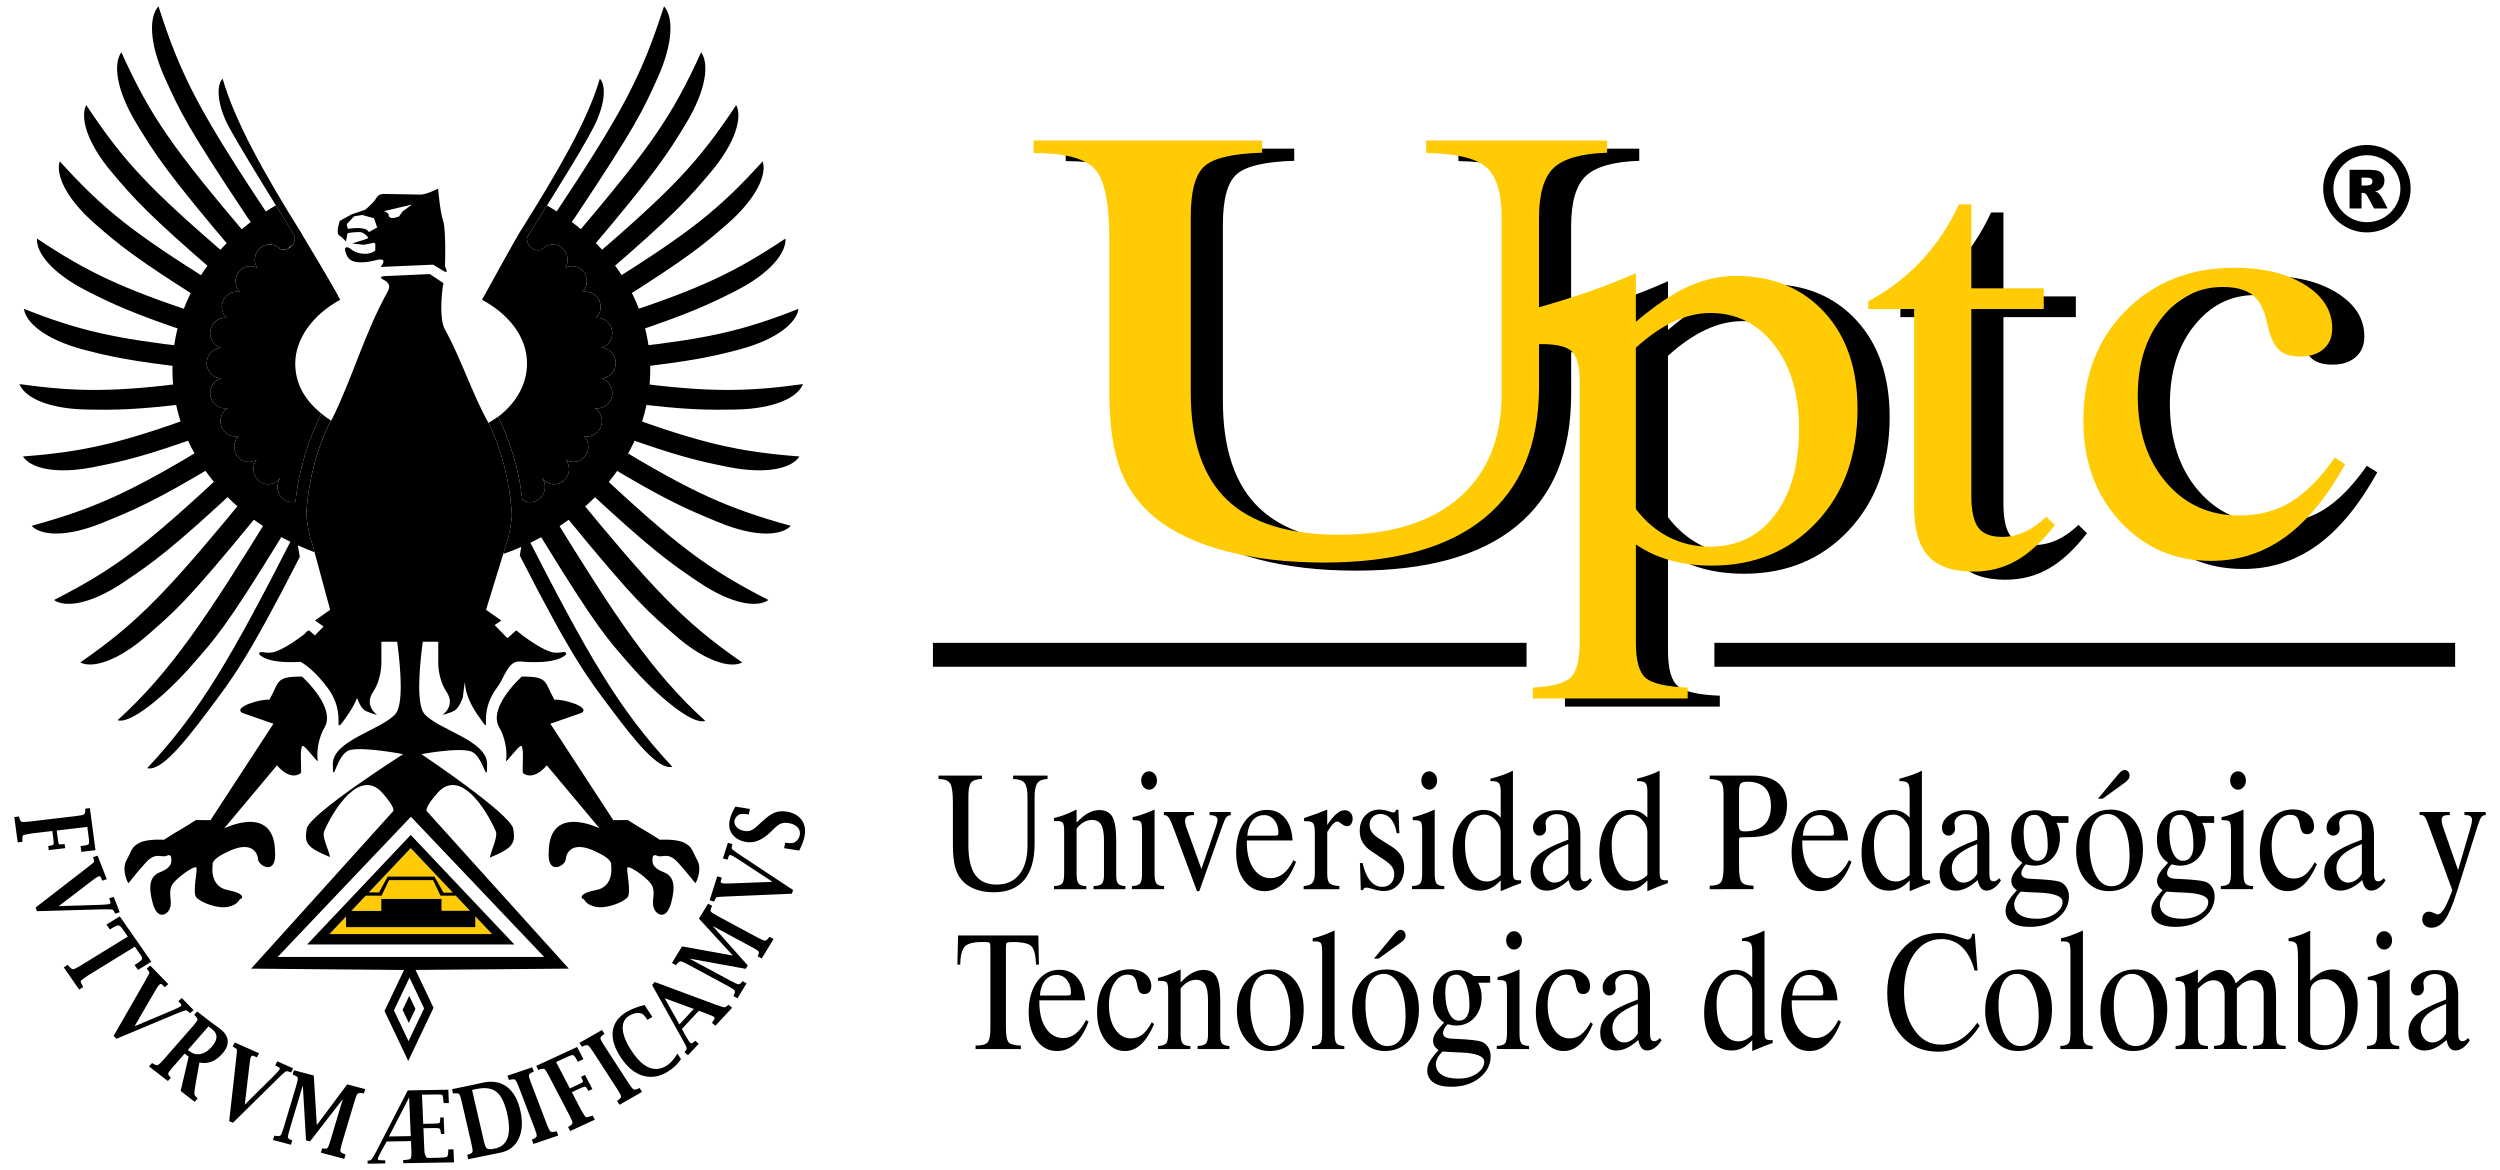<!--?xml version="1.0" encoding="UTF-8"?-->
<!-- Generator: Adobe Illustrator 25.0.1, SVG Export Plug-In . SVG Version: 6.00 Build 0)  -->
<svg xmlns="http://www.w3.org/2000/svg" xmlns:xlink="http://www.w3.org/1999/xlink" id="Capa_1" x="0px" y="0px" viewBox="0 0 213.84 100.08" style="" xml:space="preserve">
<style type="text/css">
	.st0{fill-rule:evenodd;clip-rule:evenodd;}
	.st1{fill-rule:evenodd;clip-rule:evenodd;fill:#FFCB05;}
	.st2{clip-path:url(#SVGID_2_);}
	.st3{clip-path:url(#SVGID_6_);fill:url(#SVGID_7_);}
</style>
<g>
	<path d="M197.981,73.765l0.195,0.157c-0.338,0.782-0.711,1.362-1.12,1.739   c-0.409,0.377-0.867,0.566-1.378,0.566c-0.683,0-1.25-0.316-1.703-0.95   c-0.452-0.632-0.678-1.43-0.678-2.397c0-1.069,0.263-1.944,0.792-2.625   c0.529-0.681,1.203-1.021,2.025-1.021c0.532,0,0.971,0.136,1.311,0.408   c0.34,0.271,0.509,0.617,0.509,1.039c0,0.206-0.053,0.37-0.159,0.489   c-0.107,0.122-0.251,0.183-0.437,0.183c-0.177,0-0.312-0.054-0.4-0.164   c-0.09-0.11-0.163-0.314-0.214-0.611c-0.05-0.325-0.14-0.552-0.267-0.686   c-0.129-0.133-0.315-0.198-0.563-0.198c-0.452,0-0.828,0.243-1.13,0.727   c-0.304,0.485-0.455,1.107-0.455,1.871c0,0.848,0.175,1.532,0.527,2.062   c0.352,0.527,0.804,0.791,1.359,0.791c0.365,0,0.686-0.105,0.964-0.317   C197.437,74.612,197.712,74.259,197.981,73.765 M190.758,66.758   c0-0.22,0.064-0.405,0.192-0.554c0.129-0.153,0.29-0.227,0.483-0.227   c0.187,0,0.346,0.077,0.477,0.23c0.131,0.154,0.197,0.337,0.197,0.552   c0,0.22-0.066,0.405-0.197,0.559c-0.131,0.152-0.29,0.23-0.477,0.23   c-0.189,0-0.348-0.077-0.478-0.23C190.824,67.163,190.758,66.978,190.758,66.758z    M189.955,76.057l0.006-0.267c0.35-0.014,0.582-0.086,0.696-0.215   c0.115-0.131,0.171-0.426,0.171-0.882V71.072c0-0.431-0.039-0.691-0.117-0.78   c-0.078-0.089-0.241-0.134-0.488-0.134h-0.197v-0.267   c0.221-0.037,0.489-0.11,0.805-0.22c0.317-0.108,0.673-0.251,1.069-0.424   v5.504c0,0.421,0.057,0.697,0.167,0.831c0.113,0.133,0.33,0.201,0.651,0.205   v0.267H189.955z M185.554,71.196c0,0.74,0.107,1.331,0.318,1.771   c0.214,0.443,0.495,0.662,0.842,0.662c0.291,0,0.515-0.112,0.669-0.339   c0.155-0.227,0.234-0.551,0.234-0.972c0-0.786-0.105-1.42-0.312-1.902   c-0.209-0.483-0.474-0.723-0.796-0.723c-0.33,0-0.571,0.121-0.726,0.363   C185.631,70.299,185.554,70.678,185.554,71.196z M184.977,76.152   c-0.173-0.128-0.294-0.254-0.364-0.379c-0.07-0.126-0.107-0.273-0.107-0.442   c0-0.197,0.068-0.409,0.207-0.639c0.137-0.226,0.382-0.527,0.736-0.899   c-0.324-0.214-0.563-0.485-0.72-0.813c-0.156-0.327-0.235-0.709-0.235-1.149   c0-0.744,0.195-1.353,0.588-1.823c0.39-0.471,0.892-0.707,1.51-0.707   c0.267,0,0.513,0.042,0.739,0.124c0.226,0.082,0.443,0.21,0.65,0.384h1.409   v0.575h-1.025c0.098,0.178,0.173,0.372,0.223,0.58   c0.051,0.209,0.077,0.421,0.077,0.642c0,0.716-0.206,1.304-0.613,1.757   c-0.409,0.457-0.935,0.683-1.579,0.683c-0.098,0-0.205-0.009-0.322-0.028   c-0.115-0.02-0.249-0.045-0.402-0.082c-0.122,0.119-0.217,0.243-0.285,0.377   c-0.069,0.133-0.103,0.252-0.103,0.362c0,0.162,0.06,0.279,0.179,0.355   c0.12,0.08,0.31,0.124,0.569,0.138c0.103,0.004,0.253,0.012,0.454,0.021   c1.048,0.049,1.737,0.126,2.067,0.232c0.239,0.079,0.432,0.231,0.579,0.461   c0.147,0.227,0.222,0.491,0.222,0.788c0,0.73-0.318,1.348-0.952,1.854   c-0.633,0.505-1.436,0.758-2.407,0.758c-0.663,0-1.172-0.122-1.528-0.363   c-0.356-0.243-0.533-0.59-0.533-1.044c0-0.246,0.07-0.498,0.212-0.756   C184.365,76.864,184.616,76.541,184.977,76.152z M185.315,76.269   c-0.173,0.164-0.311,0.344-0.414,0.538c-0.103,0.195-0.153,0.375-0.153,0.539   c0,0.393,0.169,0.697,0.507,0.915c0.338,0.218,0.812,0.326,1.426,0.326   c0.625,0,1.148-0.145,1.57-0.436c0.422-0.29,0.633-0.626,0.633-1.01   c0-0.471-0.667-0.732-2.002-0.789C186.24,76.328,185.719,76.302,185.315,76.269z    M179.451,68.322l1.703-2.05c0.137-0.166,0.245-0.274,0.325-0.33   c0.083-0.053,0.161-0.081,0.24-0.081c0.131,0,0.235,0.047,0.315,0.138   c0.081,0.091,0.121,0.209,0.121,0.355c0,0.097-0.03,0.192-0.091,0.286   c-0.062,0.093-0.153,0.185-0.276,0.276l-1.944,1.407H179.451z M180.382,76.227   c-0.825,0-1.498-0.321-2.019-0.963c-0.52-0.642-0.78-1.473-0.78-2.491   c0-1.044,0.271-1.891,0.817-2.544c0.543-0.654,1.25-0.981,2.123-0.981   c0.84,0,1.514,0.309,2.019,0.928c0.504,0.62,0.755,1.444,0.755,2.479   c0,1.088-0.263,1.954-0.791,2.603C181.976,75.905,181.269,76.227,180.382,76.227z    M178.725,72.28c0,1.045,0.171,1.893,0.514,2.546   c0.344,0.65,0.788,0.976,1.329,0.976c0.534,0,0.933-0.211,1.195-0.635   c0.261-0.423,0.392-1.062,0.392-1.924c0-1.085-0.174-1.961-0.519-2.623   c-0.346-0.662-0.794-0.994-1.343-0.994c-0.497,0-0.88,0.231-1.156,0.694   C178.862,70.784,178.725,71.437,178.725,72.28z M173.092,71.196   c0,0.74,0.107,1.331,0.318,1.771c0.214,0.443,0.495,0.662,0.842,0.662   c0.291,0,0.515-0.112,0.669-0.339c0.155-0.227,0.234-0.551,0.234-0.972   c0-0.786-0.105-1.42-0.312-1.902c-0.209-0.483-0.475-0.723-0.797-0.723   c-0.329,0-0.571,0.121-0.725,0.363C173.169,70.299,173.092,70.678,173.092,71.196z    M172.515,76.152c-0.173-0.128-0.294-0.254-0.364-0.379   c-0.07-0.126-0.107-0.273-0.107-0.442c0-0.197,0.068-0.409,0.207-0.639   c0.137-0.226,0.382-0.527,0.736-0.899c-0.324-0.214-0.563-0.485-0.72-0.813   c-0.157-0.327-0.236-0.709-0.236-1.149c0-0.744,0.195-1.353,0.588-1.823   c0.39-0.471,0.892-0.707,1.51-0.707c0.268,0,0.513,0.042,0.74,0.124   c0.225,0.082,0.443,0.21,0.65,0.384h1.409v0.575h-1.025   c0.099,0.178,0.173,0.372,0.223,0.58c0.05,0.209,0.077,0.421,0.077,0.642   c0,0.716-0.206,1.304-0.613,1.757c-0.408,0.457-0.935,0.683-1.579,0.683   c-0.098,0-0.204-0.009-0.322-0.028c-0.115-0.02-0.249-0.045-0.402-0.082   c-0.123,0.119-0.217,0.243-0.285,0.377c-0.068,0.133-0.103,0.252-0.103,0.362   c0,0.162,0.061,0.279,0.18,0.355c0.12,0.08,0.309,0.124,0.569,0.138   c0.103,0.004,0.253,0.012,0.455,0.021c1.048,0.049,1.737,0.126,2.067,0.232   c0.239,0.079,0.432,0.231,0.578,0.461c0.148,0.227,0.222,0.491,0.222,0.788   c0,0.73-0.318,1.348-0.952,1.854c-0.633,0.505-1.436,0.758-2.407,0.758   c-0.664,0-1.172-0.122-1.529-0.363c-0.356-0.243-0.533-0.59-0.533-1.044   c0-0.246,0.07-0.498,0.212-0.756C171.904,76.864,172.155,76.541,172.515,76.152z    M172.853,76.269c-0.173,0.164-0.311,0.344-0.413,0.538   c-0.103,0.195-0.154,0.375-0.154,0.539c0,0.393,0.169,0.697,0.507,0.915   c0.338,0.218,0.812,0.326,1.425,0.326c0.626,0,1.148-0.145,1.571-0.436   c0.422-0.29,0.633-0.626,0.633-1.01c0-0.471-0.667-0.732-2.002-0.789   C173.778,76.328,173.257,76.302,172.853,76.269z M169.159,75.282   c-0.338,0.306-0.66,0.533-0.967,0.679c-0.306,0.147-0.602,0.22-0.889,0.22   c-0.428,0-0.768-0.14-1.021-0.421c-0.254-0.281-0.381-0.66-0.381-1.135   c0-0.595,0.228-1.096,0.68-1.506c0.454-0.409,1.301-0.842,2.541-1.299v-0.763   c0-0.529-0.074-0.899-0.221-1.107c-0.147-0.208-0.402-0.312-0.768-0.312   c-0.265,0-0.491,0.078-0.676,0.23c-0.185,0.154-0.278,0.334-0.278,0.545   c0,0.019,0.008,0.079,0.025,0.185c0.016,0.105,0.024,0.196,0.024,0.273   c0,0.173-0.052,0.318-0.157,0.433c-0.103,0.114-0.235,0.171-0.398,0.171   c-0.169,0-0.305-0.061-0.408-0.185c-0.105-0.124-0.157-0.291-0.157-0.501   c0-0.398,0.202-0.746,0.603-1.044c0.402-0.297,0.893-0.445,1.47-0.445   c0.68,0,1.178,0.173,1.498,0.522c0.32,0.347,0.481,0.89,0.481,1.625v3.257   c0,0.243,0.028,0.417,0.082,0.522c0.054,0.106,0.143,0.157,0.266,0.157   c0.095,0,0.177-0.019,0.247-0.059c0.071-0.037,0.154-0.107,0.248-0.208   l0.147,0.192c-0.173,0.278-0.368,0.494-0.583,0.644   c-0.217,0.152-0.432,0.227-0.647,0.227c-0.197,0-0.356-0.071-0.479-0.214   C169.32,75.828,169.226,75.598,169.159,75.282z M169.123,74.72v-2.523   c-0.766,0.302-1.319,0.615-1.661,0.938c-0.342,0.325-0.513,0.7-0.513,1.125   c0,0.352,0.095,0.646,0.284,0.881c0.186,0.236,0.424,0.353,0.705,0.353   c0.232,0,0.457-0.07,0.676-0.213C168.832,75.142,169,74.954,169.123,74.72z    M163.344,76.23v-0.922c-0.275,0.297-0.556,0.517-0.844,0.66   c-0.29,0.143-0.596,0.214-0.917,0.214c-0.718,0-1.291-0.293-1.716-0.875   c-0.425-0.583-0.636-1.367-0.636-2.355c0-1.084,0.25-1.966,0.749-2.649   c0.499-0.683,1.134-1.025,1.902-1.025c0.292,0,0.56,0.057,0.805,0.169   c0.245,0.113,0.464,0.276,0.657,0.489v-2.248c0-0.346-0.05-0.578-0.152-0.696   c-0.103-0.117-0.302-0.175-0.596-0.175h-0.13v-0.205   c0.399-0.106,0.764-0.216,1.09-0.333c0.326-0.117,0.606-0.236,0.836-0.36   v8.638c0,0.324,0.035,0.529,0.101,0.613c0.066,0.084,0.199,0.126,0.394,0.126   h0.207v0.241c-0.33,0.105-0.859,0.313-1.584,0.625L163.344,76.23z    M163.344,74.849v-3.653c0-0.38-0.142-0.726-0.426-1.041   c-0.285-0.317-0.609-0.474-0.971-0.474c-0.494,0-0.893,0.234-1.198,0.7   c-0.304,0.466-0.456,1.081-0.456,1.844c0,0.964,0.171,1.734,0.515,2.31   c0.344,0.575,0.798,0.864,1.359,0.864c0.201,0,0.402-0.047,0.603-0.141   C162.971,75.165,163.163,75.026,163.344,74.849z M154.202,71.477h2.339   c0.153,0,0.246-0.017,0.278-0.049c0.03-0.03,0.046-0.099,0.046-0.204   c0-0.43-0.115-0.788-0.344-1.074c-0.232-0.286-0.523-0.429-0.877-0.429   c-0.404,0-0.732,0.153-0.985,0.459C154.405,70.486,154.252,70.919,154.202,71.477z    M158.155,73.574l0.217,0.149c-0.333,0.848-0.722,1.475-1.164,1.887   c-0.441,0.412-0.952,0.617-1.528,0.617c-0.718,0-1.303-0.306-1.755-0.917   c-0.453-0.613-0.678-1.413-0.678-2.401c0-1.086,0.243-1.963,0.73-2.631   c0.489-0.666,1.124-1.002,1.911-1.002c0.635,0,1.148,0.232,1.538,0.696   c0.388,0.465,0.605,1.102,0.647,1.916h-3.913v0.15   c0,0.938,0.186,1.684,0.563,2.242c0.374,0.557,0.872,0.835,1.494,0.835   c0.384,0,0.738-0.129,1.06-0.384C157.598,74.477,157.892,74.09,158.155,73.574z    M146.241,76.057v-0.295c0.482,0,0.803-0.098,0.955-0.295   c0.153-0.197,0.23-0.625,0.23-1.29v-6.305c0-0.507-0.077-0.838-0.23-0.985   c-0.153-0.15-0.473-0.232-0.955-0.251v-0.295h3.658   c0.967,0,1.701,0.213,2.204,0.641c0.503,0.428,0.754,1.05,0.754,1.868   c0,0.569-0.119,1.065-0.354,1.493c-0.236,0.426-0.561,0.737-0.978,0.929   c-0.271,0.121-0.58,0.21-0.928,0.266c-0.346,0.055-0.849,0.082-1.505,0.082   h-0.125c-0.096,0-0.157,0.015-0.179,0.045c-0.022,0.03-0.034,0.103-0.038,0.222   v2.289c0,0.669,0.079,1.098,0.233,1.288c0.155,0.189,0.491,0.287,1.009,0.297   v0.295H146.241z M148.751,70.655c0,0.178,0.033,0.3,0.097,0.362   c0.067,0.063,0.191,0.097,0.374,0.097c0.734,0,1.296-0.185,1.679-0.555   c0.384-0.369,0.577-0.91,0.577-1.619c0-0.683-0.169-1.203-0.506-1.552   c-0.338-0.349-0.841-0.524-1.509-0.524c-0.278,0-0.467,0.049-0.566,0.15   c-0.098,0.101-0.146,0.326-0.146,0.672V70.655z M140.91,76.23v-0.922   c-0.275,0.297-0.557,0.517-0.844,0.66c-0.29,0.143-0.596,0.214-0.917,0.214   c-0.718,0-1.291-0.293-1.715-0.875c-0.424-0.583-0.636-1.367-0.636-2.355   c0-1.084,0.25-1.966,0.748-2.649c0.498-0.683,1.134-1.025,1.902-1.025   c0.291,0,0.559,0.057,0.805,0.169c0.245,0.113,0.464,0.276,0.657,0.489v-2.248   c0-0.346-0.05-0.578-0.153-0.696c-0.102-0.117-0.302-0.175-0.595-0.175h-0.131   v-0.205c0.4-0.106,0.765-0.216,1.09-0.333   c0.326-0.117,0.605-0.236,0.837-0.36v8.638c0,0.324,0.034,0.529,0.101,0.613   c0.066,0.084,0.198,0.126,0.393,0.126h0.208v0.241   c-0.33,0.105-0.859,0.313-1.584,0.625L140.91,76.23z M140.91,74.849v-3.653   c0-0.38-0.143-0.726-0.426-1.041c-0.285-0.317-0.61-0.474-0.971-0.474   c-0.494,0-0.893,0.234-1.199,0.7c-0.304,0.466-0.456,1.081-0.456,1.844   c0,0.964,0.172,1.734,0.515,2.31c0.344,0.575,0.798,0.864,1.359,0.864   c0.201,0,0.402-0.047,0.603-0.141C140.538,75.165,140.729,75.026,140.91,74.849z    M134.177,75.282c-0.337,0.306-0.659,0.533-0.967,0.679   c-0.305,0.147-0.601,0.22-0.889,0.22c-0.428,0-0.768-0.14-1.021-0.421   c-0.253-0.281-0.38-0.66-0.38-1.135c0-0.595,0.228-1.096,0.68-1.506   c0.454-0.409,1.302-0.842,2.542-1.299v-0.763c0-0.529-0.074-0.899-0.221-1.107   c-0.148-0.208-0.402-0.312-0.769-0.312c-0.265,0-0.491,0.078-0.675,0.23   c-0.185,0.154-0.278,0.334-0.278,0.545c0,0.019,0.008,0.079,0.025,0.185   c0.016,0.105,0.024,0.196,0.024,0.273c0,0.173-0.052,0.318-0.157,0.433   c-0.102,0.114-0.235,0.171-0.398,0.171c-0.169,0-0.306-0.061-0.408-0.185   c-0.105-0.124-0.157-0.291-0.157-0.501c0-0.398,0.201-0.746,0.603-1.044   c0.402-0.297,0.893-0.445,1.47-0.445c0.679,0,1.178,0.173,1.498,0.522   c0.32,0.347,0.481,0.89,0.481,1.625v3.257c0,0.243,0.028,0.417,0.082,0.522   c0.055,0.106,0.143,0.157,0.266,0.157c0.094,0,0.177-0.019,0.247-0.059   c0.07-0.037,0.153-0.107,0.247-0.208l0.147,0.192   c-0.173,0.278-0.368,0.494-0.584,0.644c-0.217,0.152-0.432,0.227-0.647,0.227   c-0.198,0-0.357-0.071-0.479-0.214C134.339,75.828,134.245,75.598,134.177,75.282z    M134.141,74.72v-2.523c-0.766,0.302-1.319,0.615-1.661,0.938   c-0.342,0.325-0.513,0.7-0.513,1.125c0,0.352,0.095,0.646,0.284,0.881   c0.186,0.236,0.423,0.353,0.705,0.353c0.232,0,0.457-0.07,0.676-0.213   C133.85,75.142,134.019,74.954,134.141,74.72z M128.363,76.23v-0.922   c-0.275,0.297-0.557,0.517-0.845,0.66c-0.289,0.143-0.596,0.214-0.917,0.214   c-0.718,0-1.291-0.293-1.715-0.875c-0.424-0.583-0.635-1.367-0.635-2.355   c0-1.084,0.249-1.966,0.748-2.649c0.498-0.683,1.134-1.025,1.901-1.025   c0.292,0,0.56,0.057,0.805,0.169c0.246,0.113,0.465,0.276,0.658,0.489v-2.248   c0-0.346-0.051-0.578-0.153-0.696c-0.103-0.117-0.302-0.175-0.595-0.175h-0.131   v-0.205c0.4-0.106,0.765-0.216,1.09-0.333   c0.326-0.117,0.605-0.236,0.836-0.36v8.638c0,0.324,0.034,0.529,0.101,0.613   c0.066,0.084,0.198,0.126,0.393,0.126h0.207v0.241   c-0.33,0.105-0.859,0.313-1.584,0.625L128.363,76.23z M128.363,74.849v-3.653   c0-0.38-0.143-0.726-0.426-1.041c-0.286-0.317-0.61-0.474-0.972-0.474   c-0.495,0-0.893,0.234-1.199,0.7c-0.304,0.466-0.456,1.081-0.456,1.844   c0,0.964,0.172,1.734,0.514,2.31c0.344,0.575,0.799,0.864,1.36,0.864   c0.2,0,0.402-0.047,0.603-0.141C127.99,75.165,128.182,75.026,128.363,74.849z    M121.576,66.758c0-0.22,0.065-0.405,0.193-0.554   c0.129-0.153,0.29-0.227,0.483-0.227c0.187,0,0.346,0.077,0.477,0.23   c0.131,0.154,0.196,0.337,0.196,0.552c0,0.22-0.066,0.405-0.196,0.559   c-0.131,0.152-0.29,0.23-0.477,0.23c-0.189,0-0.348-0.077-0.478-0.23   C121.642,67.163,121.576,66.978,121.576,66.758z M120.773,76.057l0.007-0.267   c0.35-0.014,0.581-0.086,0.696-0.215c0.115-0.131,0.171-0.426,0.171-0.882V71.072   c0-0.431-0.038-0.691-0.117-0.78c-0.078-0.089-0.241-0.134-0.488-0.134h-0.197   v-0.267c0.221-0.037,0.489-0.11,0.805-0.22   c0.318-0.108,0.673-0.251,1.07-0.424v5.504c0,0.421,0.056,0.697,0.167,0.831   c0.113,0.133,0.33,0.201,0.651,0.205v0.267H120.773z M116.398,76.139l-0.07-2.317   h0.229c0.134,0.648,0.346,1.151,0.638,1.504   c0.29,0.354,0.632,0.532,1.024,0.532c0.316,0,0.567-0.098,0.754-0.297   c0.189-0.199,0.284-0.459,0.284-0.779c0-0.237-0.062-0.447-0.185-0.63   c-0.125-0.185-0.344-0.382-0.658-0.597l-1.072-0.714   c-0.362-0.243-0.625-0.505-0.79-0.788c-0.165-0.283-0.247-0.615-0.247-0.995   c0-0.529,0.159-0.964,0.475-1.301c0.316-0.339,0.72-0.507,1.211-0.507   c0.234,0,0.484,0.042,0.746,0.126c0.261,0.084,0.406,0.126,0.439,0.126   c0.054,0,0.103-0.019,0.145-0.061c0.04-0.042,0.073-0.101,0.097-0.178h0.195   l0.083,2.008h-0.229c-0.083-0.522-0.246-0.925-0.491-1.212   c-0.243-0.287-0.541-0.433-0.895-0.433c-0.275,0-0.499,0.087-0.671,0.257   c-0.174,0.171-0.26,0.389-0.26,0.655c0,0.237,0.065,0.45,0.195,0.639   c0.129,0.192,0.341,0.379,0.635,0.567l1.055,0.665   c0.365,0.23,0.636,0.494,0.811,0.793c0.175,0.3,0.261,0.646,0.261,1.044   c0,0.571-0.165,1.044-0.492,1.414c-0.328,0.37-0.747,0.555-1.257,0.555   c-0.243,0-0.529-0.049-0.857-0.147c-0.33-0.099-0.535-0.147-0.618-0.147   c-0.086,0-0.151,0.019-0.197,0.051c-0.044,0.035-0.074,0.092-0.09,0.169H116.398z    M111.51,76.057v-0.267c0.371-0.028,0.622-0.122,0.755-0.286   c0.135-0.161,0.201-0.454,0.201-0.879v-3.417c0-0.408-0.049-0.67-0.145-0.789   c-0.097-0.119-0.29-0.178-0.582-0.178h-0.193v-0.267   c0.451-0.15,0.835-0.286,1.151-0.4c0.317-0.118,0.593-0.225,0.829-0.326   v1.315c0.283-0.426,0.545-0.742,0.79-0.95   c0.243-0.207,0.475-0.311,0.694-0.311c0.201,0,0.366,0.068,0.495,0.202   c0.131,0.135,0.195,0.307,0.195,0.512c0,0.197-0.044,0.354-0.133,0.473   c-0.088,0.12-0.205,0.178-0.35,0.178c-0.142,0-0.296-0.066-0.462-0.199   c-0.167-0.133-0.281-0.199-0.346-0.199c-0.124,0-0.255,0.07-0.39,0.208   c-0.137,0.141-0.3,0.37-0.492,0.69v3.588c0,0.393,0.068,0.657,0.206,0.794   c0.137,0.138,0.415,0.217,0.831,0.241v0.267H111.51z M106.688,71.477h2.339   c0.153,0,0.245-0.017,0.277-0.049c0.03-0.03,0.046-0.099,0.046-0.204   c0-0.43-0.115-0.788-0.344-1.074c-0.232-0.286-0.523-0.429-0.877-0.429   c-0.404,0-0.732,0.153-0.985,0.459C106.892,70.486,106.739,70.919,106.688,71.477z    M110.642,73.574l0.217,0.149c-0.333,0.848-0.722,1.475-1.164,1.887   c-0.441,0.412-0.951,0.617-1.528,0.617c-0.718,0-1.303-0.306-1.755-0.917   c-0.453-0.613-0.678-1.413-0.678-2.401c0-1.086,0.243-1.963,0.73-2.631   c0.489-0.666,1.124-1.002,1.911-1.002c0.635,0,1.148,0.232,1.538,0.696   c0.388,0.465,0.605,1.102,0.648,1.916h-3.913v0.15   c0,0.938,0.186,1.684,0.563,2.242c0.374,0.557,0.872,0.835,1.494,0.835   c0.384,0,0.738-0.129,1.06-0.384C110.085,74.477,110.378,74.09,110.642,73.574z    M102.386,76.227l-2.073-5.574c-0.146-0.379-0.268-0.63-0.368-0.749   c-0.101-0.122-0.223-0.183-0.368-0.183h-0.025v-0.267h2.569v0.267   c-0.286,0-0.485,0.04-0.596,0.117c-0.108,0.077-0.164,0.213-0.164,0.405   c0,0.059,0.01,0.132,0.028,0.215c0.016,0.084,0.044,0.18,0.078,0.286   l1.297,3.585l1.178-3.435l0.025-0.068c0.112-0.34,0.17-0.567,0.17-0.679   c0-0.148-0.052-0.253-0.157-0.316c-0.104-0.063-0.275-0.101-0.514-0.11   l-0.006-0.267h1.814v0.267c-0.153,0.015-0.276,0.07-0.366,0.169   c-0.091,0.098-0.201,0.337-0.336,0.716l-1.99,5.621H102.386z M97.614,66.758   c0-0.22,0.064-0.405,0.192-0.554c0.129-0.153,0.29-0.227,0.483-0.227   c0.187,0,0.346,0.077,0.477,0.23c0.131,0.154,0.197,0.337,0.197,0.552   c0,0.22-0.066,0.405-0.197,0.559c-0.131,0.152-0.29,0.23-0.477,0.23   c-0.189,0-0.348-0.077-0.479-0.23C97.68,67.163,97.614,66.978,97.614,66.758z    M96.811,76.057l0.006-0.267c0.35-0.014,0.582-0.086,0.697-0.215   c0.115-0.131,0.171-0.426,0.171-0.882V71.072c0-0.431-0.038-0.691-0.117-0.78   c-0.078-0.089-0.241-0.134-0.488-0.134h-0.197v-0.267   c0.221-0.037,0.489-0.11,0.805-0.22c0.318-0.108,0.674-0.251,1.07-0.424   v5.504c0,0.421,0.057,0.697,0.167,0.831c0.113,0.133,0.33,0.201,0.651,0.205   v0.267H96.811z M90.155,76.057v-0.26c0.35-0.018,0.582-0.093,0.696-0.222   c0.115-0.131,0.172-0.424,0.172-0.882v-3.553c0-0.426-0.04-0.683-0.121-0.774   c-0.08-0.091-0.253-0.138-0.516-0.138h-0.23v-0.266   c0.219-0.038,0.475-0.107,0.766-0.213c0.29-0.105,0.679-0.272,1.166-0.501   v1.111c0.346-0.369,0.675-0.641,0.989-0.812   c0.316-0.17,0.632-0.257,0.949-0.257c0.527,0,0.899,0.191,1.12,0.573   c0.219,0.381,0.33,1.06,0.33,2.038v3.02c0,0.324,0.057,0.547,0.169,0.671   c0.111,0.124,0.316,0.19,0.616,0.199v0.267h-2.727l0.006-0.267   c0.35-0.009,0.585-0.077,0.706-0.205c0.122-0.13,0.183-0.378,0.183-0.747   v-2.951c0-0.629-0.08-1.081-0.242-1.35c-0.16-0.269-0.421-0.405-0.784-0.405   c-0.239,0-0.47,0.061-0.694,0.185c-0.221,0.124-0.428,0.309-0.621,0.557v3.88   c0,0.407,0.056,0.681,0.167,0.817c0.112,0.139,0.333,0.213,0.663,0.227v0.26   H90.155z M80.277,66.636v-0.295h3.715v0.287   c-0.466,0.019-0.778,0.122-0.931,0.312c-0.153,0.19-0.229,0.589-0.229,1.198   v4.168c0,1.142,0.197,1.987,0.591,2.534c0.395,0.55,1.003,0.824,1.824,0.824   c0.836,0,1.486-0.292,1.948-0.875c0.46-0.582,0.692-1.401,0.692-2.457v-4.168   c0-0.59-0.085-0.99-0.255-1.198c-0.171-0.211-0.495-0.321-0.97-0.33   l-0.006-0.295h2.946v0.287c-0.416,0.019-0.705,0.139-0.866,0.357   c-0.161,0.22-0.241,0.617-0.241,1.193v3.977c0,1.371-0.296,2.407-0.887,3.112   c-0.591,0.704-1.462,1.056-2.613,1.056c-0.589,0-1.117-0.089-1.586-0.267   c-0.467-0.178-0.849-0.437-1.142-0.774c-0.268-0.312-0.46-0.697-0.581-1.159   c-0.118-0.461-0.179-1.067-0.179-1.816v-3.649c0-0.869-0.082-1.424-0.247-1.662   C81.094,66.756,80.767,66.636,80.277,66.636z"></path>
	<path d="M209.759,76.139l-2.087-5.697c-0.105-0.302-0.201-0.501-0.286-0.594   c-0.084-0.094-0.191-0.141-0.32-0.141c-0.008,0-0.024,0.003-0.048,0.007   c-0.022,0.005-0.042,0.007-0.058,0.007v-0.267h2.582v0.267h-0.131   c-0.201,0-0.344,0.033-0.431,0.097c-0.086,0.062-0.128,0.168-0.128,0.315   c0,0.105,0.014,0.22,0.04,0.346c0.028,0.124,0.071,0.265,0.131,0.421   l1.23,3.525l1.05-3.573c0.046-0.155,0.082-0.298,0.109-0.429   c0.024-0.129,0.038-0.227,0.038-0.29c0-0.138-0.045-0.242-0.138-0.31   c-0.092-0.068-0.227-0.103-0.404-0.103h-0.11v-0.267h1.82v0.267h-0.025   c-0.14,0-0.257,0.059-0.348,0.175c-0.09,0.118-0.205,0.396-0.346,0.841   l-1.715,5.444c-0.386,1.228-0.74,2.064-1.061,2.509   c-0.322,0.442-0.705,0.664-1.148,0.664c-0.24,0-0.431-0.065-0.571-0.197   c-0.143-0.128-0.213-0.306-0.213-0.531c0-0.192,0.052-0.346,0.157-0.466   c0.102-0.119,0.234-0.178,0.396-0.178c0.139,0,0.288,0.04,0.449,0.117   c0.161,0.077,0.269,0.117,0.324,0.117c0.315,0,0.691-0.592,1.132-1.776   C209.693,76.311,209.731,76.211,209.759,76.139 M202.059,75.282   c-0.338,0.306-0.66,0.533-0.967,0.679c-0.306,0.147-0.602,0.22-0.889,0.22   c-0.428,0-0.768-0.14-1.021-0.421c-0.254-0.281-0.381-0.66-0.381-1.135   c0-0.595,0.228-1.096,0.68-1.506c0.454-0.409,1.301-0.842,2.541-1.299v-0.763   c0-0.529-0.074-0.899-0.221-1.107c-0.147-0.208-0.402-0.312-0.769-0.312   c-0.265,0-0.491,0.078-0.675,0.23c-0.185,0.154-0.278,0.334-0.278,0.545   c0,0.019,0.008,0.079,0.025,0.185c0.016,0.105,0.024,0.196,0.024,0.273   c0,0.173-0.052,0.318-0.157,0.433c-0.103,0.114-0.235,0.171-0.398,0.171   c-0.169,0-0.305-0.061-0.408-0.185c-0.105-0.124-0.157-0.291-0.157-0.501   c0-0.398,0.202-0.746,0.603-1.044c0.402-0.297,0.893-0.445,1.47-0.445   c0.68,0,1.178,0.173,1.498,0.522c0.32,0.347,0.481,0.89,0.481,1.625v3.257   c0,0.243,0.028,0.417,0.082,0.522c0.054,0.106,0.143,0.157,0.266,0.157   c0.094,0,0.177-0.019,0.247-0.059c0.071-0.037,0.153-0.107,0.247-0.208   l0.147,0.192c-0.173,0.278-0.368,0.494-0.583,0.644   c-0.217,0.152-0.432,0.227-0.647,0.227c-0.197,0-0.356-0.071-0.479-0.214   C202.221,75.828,202.126,75.598,202.059,75.282z M202.023,74.72v-2.523   c-0.766,0.302-1.319,0.615-1.661,0.938c-0.341,0.325-0.513,0.7-0.513,1.125   c0,0.352,0.095,0.646,0.284,0.881c0.186,0.236,0.424,0.353,0.705,0.353   c0.232,0,0.457-0.07,0.676-0.213C201.732,75.142,201.901,74.954,202.023,74.72z"></path>
	<path d="M209.264,88.956c-0.338,0.306-0.66,0.533-0.967,0.679   c-0.306,0.147-0.602,0.22-0.889,0.22c-0.428,0-0.768-0.141-1.021-0.421   c-0.253-0.281-0.381-0.66-0.381-1.135c0-0.595,0.228-1.096,0.68-1.506   c0.455-0.409,1.301-0.842,2.541-1.299v-0.763c0-0.529-0.074-0.899-0.221-1.107   c-0.147-0.208-0.402-0.311-0.768-0.311c-0.265,0-0.491,0.078-0.676,0.23   c-0.185,0.154-0.278,0.334-0.278,0.545c0,0.019,0.008,0.079,0.025,0.185   c0.016,0.105,0.024,0.196,0.024,0.273c0,0.173-0.052,0.318-0.157,0.433   c-0.103,0.114-0.235,0.171-0.398,0.171c-0.169,0-0.305-0.061-0.408-0.185   c-0.105-0.124-0.157-0.291-0.157-0.501c0-0.397,0.201-0.746,0.603-1.044   c0.402-0.297,0.893-0.445,1.47-0.445c0.68,0,1.178,0.173,1.498,0.522   c0.32,0.347,0.481,0.89,0.481,1.625v3.257c0,0.243,0.028,0.417,0.082,0.522   c0.055,0.106,0.143,0.158,0.266,0.158c0.094,0,0.177-0.019,0.247-0.059   c0.071-0.037,0.153-0.108,0.248-0.208l0.147,0.192   c-0.173,0.278-0.368,0.494-0.584,0.644c-0.217,0.152-0.432,0.227-0.647,0.227   c-0.197,0-0.356-0.071-0.479-0.214C209.426,89.502,209.331,89.272,209.264,88.956    M209.228,88.394v-2.523c-0.766,0.302-1.318,0.615-1.66,0.938   c-0.342,0.325-0.513,0.7-0.513,1.125c0,0.351,0.095,0.646,0.284,0.881   c0.186,0.236,0.424,0.353,0.705,0.353c0.231,0,0.457-0.07,0.676-0.213   C208.937,88.816,209.106,88.628,209.228,88.394z M203.26,80.432   c0-0.221,0.065-0.406,0.193-0.554c0.129-0.153,0.29-0.227,0.483-0.227   c0.187,0,0.346,0.077,0.477,0.23c0.131,0.154,0.197,0.337,0.197,0.552   c0,0.22-0.066,0.405-0.197,0.559c-0.131,0.152-0.29,0.229-0.477,0.229   c-0.189,0-0.348-0.077-0.478-0.229C203.327,80.837,203.26,80.652,203.26,80.432z    M202.457,89.731l0.007-0.267c0.35-0.013,0.581-0.086,0.696-0.215   c0.115-0.131,0.171-0.426,0.171-0.882v-3.621c0-0.431-0.039-0.691-0.117-0.779   c-0.078-0.09-0.241-0.134-0.488-0.134h-0.197v-0.267   c0.221-0.037,0.489-0.11,0.805-0.22c0.318-0.108,0.673-0.251,1.07-0.423   v5.504c0,0.421,0.056,0.697,0.167,0.831c0.113,0.133,0.33,0.201,0.651,0.205   v0.267H202.457z M196.56,89.059v-7.167c0-0.639-0.053-1.032-0.159-1.177   c-0.107-0.143-0.322-0.215-0.648-0.215v-0.246   c0.294-0.058,0.599-0.143,0.913-0.253c0.313-0.11,0.627-0.243,0.941-0.397   v4.287c0.354-0.348,0.678-0.597,0.975-0.746   c0.296-0.147,0.612-0.222,0.945-0.222c0.609,0,1.118,0.281,1.526,0.84   c0.409,0.559,0.614,1.266,0.614,2.12c0,1.153-0.29,2.094-0.867,2.83   c-0.577,0.732-1.319,1.1-2.226,1.1c-0.346,0-0.684-0.061-1.014-0.185   C197.232,89.503,196.897,89.314,196.56,89.059z M197.608,88.338   c0,0.325,0.118,0.585,0.355,0.78c0.239,0.194,0.551,0.29,0.941,0.29   c0.523,0,0.933-0.258,1.234-0.775c0.3-0.517,0.451-1.227,0.451-2.132   c0-0.821-0.163-1.486-0.487-1.99c-0.323-0.505-0.742-0.758-1.253-0.758   c-0.36,0-0.657,0.096-0.893,0.29c-0.233,0.194-0.35,0.452-0.35,0.772V88.338z    M186.09,89.731v-0.26c0.338-0.018,0.563-0.092,0.674-0.215   c0.112-0.127,0.169-0.36,0.169-0.704v-3.58c0-0.471-0.046-0.768-0.141-0.887   c-0.094-0.122-0.289-0.183-0.583-0.183h-0.119v-0.267   c0.35-0.068,0.685-0.164,1.01-0.285c0.324-0.12,0.624-0.262,0.899-0.428V84.085   c0.348-0.383,0.675-0.667,0.982-0.85c0.305-0.183,0.601-0.273,0.882-0.273   c0.334,0,0.619,0.101,0.859,0.302c0.239,0.201,0.411,0.484,0.511,0.849   c0.465-0.431,0.843-0.728,1.138-0.899c0.294-0.168,0.567-0.253,0.818-0.253   c0.531,0,0.911,0.175,1.146,0.529c0.234,0.35,0.35,0.943,0.35,1.774v3.101   c0,0.508,0.048,0.815,0.146,0.922c0.099,0.108,0.322,0.167,0.672,0.175v0.267   h-2.785l0.006-0.267c0.38-0.013,0.625-0.067,0.736-0.163   c0.111-0.097,0.166-0.333,0.166-0.707v-3.58c0-0.37-0.091-0.658-0.272-0.862   c-0.181-0.203-0.432-0.304-0.754-0.304c-0.205,0-0.406,0.054-0.603,0.163   c-0.199,0.11-0.42,0.293-0.664,0.549v3.953c0,0.406,0.055,0.666,0.163,0.781   c0.107,0.115,0.338,0.17,0.692,0.17v0.267h-2.809l0.007-0.267   c0.367-0.023,0.61-0.084,0.727-0.181c0.115-0.099,0.173-0.291,0.173-0.579v-3.651   c0-0.383-0.084-0.678-0.253-0.889c-0.167-0.211-0.404-0.315-0.71-0.315   c-0.209,0-0.42,0.058-0.635,0.178c-0.215,0.119-0.445,0.307-0.688,0.562v4.02   c0,0.342,0.054,0.569,0.162,0.679c0.107,0.11,0.338,0.171,0.692,0.185v0.26   H186.09z M182.461,89.901c-0.824,0-1.498-0.321-2.018-0.964   c-0.521-0.641-0.78-1.473-0.78-2.49c0-1.044,0.271-1.891,0.816-2.544   c0.543-0.654,1.251-0.981,2.123-0.981c0.84,0,1.514,0.309,2.019,0.928   c0.504,0.62,0.756,1.444,0.756,2.479c0,1.088-0.263,1.954-0.792,2.603   C184.055,89.579,183.348,89.901,182.461,89.901z M180.804,85.954   c0,1.045,0.172,1.893,0.515,2.546c0.344,0.65,0.789,0.976,1.329,0.976   c0.535,0,0.934-0.211,1.194-0.635c0.262-0.423,0.392-1.062,0.392-1.924   c0-1.085-0.173-1.961-0.519-2.623c-0.346-0.662-0.795-0.994-1.343-0.994   c-0.497,0-0.881,0.231-1.157,0.695C180.941,84.458,180.804,85.111,180.804,85.954z    M176.233,89.731v-0.26c0.35-0.018,0.582-0.093,0.696-0.222   c0.115-0.131,0.17-0.424,0.17-0.882v-6.932c0-0.421-0.04-0.679-0.118-0.772   c-0.078-0.094-0.243-0.141-0.495-0.141h-0.196v-0.267   c0.213-0.037,0.475-0.11,0.786-0.22c0.314-0.11,0.676-0.257,1.088-0.445   v8.84c0,0.405,0.057,0.679,0.167,0.814c0.113,0.139,0.334,0.213,0.664,0.227   v0.26H176.233z M172.603,89.901c-0.825,0-1.498-0.321-2.018-0.964   c-0.521-0.641-0.78-1.473-0.78-2.49c0-1.044,0.271-1.891,0.816-2.544   c0.543-0.654,1.251-0.981,2.123-0.981c0.84,0,1.514,0.309,2.019,0.928   c0.504,0.62,0.756,1.444,0.756,2.479c0,1.088-0.263,1.954-0.792,2.603   C174.197,89.579,173.49,89.901,172.603,89.901z M170.946,85.954   c0,1.045,0.172,1.893,0.515,2.546c0.344,0.65,0.789,0.976,1.329,0.976   c0.535,0,0.934-0.211,1.195-0.635c0.262-0.423,0.392-1.062,0.392-1.924   c0-1.085-0.173-1.961-0.519-2.623c-0.346-0.662-0.795-0.994-1.343-0.994   c-0.497,0-0.881,0.231-1.157,0.695C171.083,84.458,170.946,85.111,170.946,85.954z    M169.126,87.481l0.207,0.253c-0.462,0.751-0.988,1.308-1.571,1.676   c-0.583,0.365-1.243,0.548-1.977,0.548c-1.315,0-2.371-0.46-3.167-1.374   c-0.794-0.918-1.192-2.13-1.192-3.64c0-1.502,0.414-2.736,1.243-3.698   c0.828-0.962,1.892-1.443,3.187-1.443c0.495,0,1.008,0.093,1.535,0.28   c0.528,0.187,0.824,0.283,0.886,0.283c0.119,0,0.215-0.047,0.29-0.138   c0.074-0.091,0.112-0.21,0.112-0.358h0.229l0.241,3.148h-0.253   c-0.235-0.882-0.593-1.551-1.072-2.008c-0.479-0.456-1.064-0.685-1.75-0.685   c-0.963,0-1.739,0.416-2.328,1.247c-0.589,0.833-0.883,1.931-0.883,3.298   c0,1.312,0.293,2.387,0.881,3.225c0.587,0.84,1.339,1.259,2.254,1.259   c0.631,0,1.194-0.147,1.688-0.442C168.179,88.616,168.66,88.14,169.126,87.481z    M153.298,85.151h2.339c0.153,0,0.245-0.017,0.278-0.05   c0.03-0.03,0.046-0.098,0.046-0.203c0-0.43-0.115-0.788-0.344-1.074   c-0.232-0.286-0.523-0.429-0.877-0.429c-0.404,0-0.732,0.152-0.985,0.459   C153.502,84.16,153.349,84.593,153.298,85.151z M157.252,87.248l0.217,0.149   c-0.333,0.847-0.722,1.475-1.164,1.887c-0.44,0.412-0.951,0.617-1.528,0.617   c-0.718,0-1.303-0.306-1.755-0.917c-0.453-0.613-0.678-1.413-0.678-2.401   c0-1.086,0.243-1.963,0.73-2.631c0.489-0.666,1.124-1.001,1.911-1.001   c0.635,0,1.148,0.232,1.538,0.696c0.389,0.465,0.605,1.102,0.647,1.916h-3.913   v0.15c0,0.938,0.186,1.684,0.562,2.242c0.374,0.557,0.872,0.835,1.494,0.835   c0.384,0,0.739-0.129,1.06-0.384C156.695,88.151,156.988,87.764,157.252,87.248z    M149.88,89.904v-0.922c-0.275,0.297-0.557,0.517-0.845,0.66   c-0.289,0.143-0.595,0.214-0.917,0.214c-0.719,0-1.291-0.293-1.716-0.875   c-0.424-0.583-0.635-1.367-0.635-2.355c0-1.084,0.25-1.966,0.748-2.649   c0.498-0.683,1.134-1.025,1.901-1.025c0.292,0,0.56,0.057,0.805,0.169   c0.245,0.113,0.465,0.276,0.658,0.489v-2.248c0-0.346-0.05-0.578-0.153-0.696   c-0.103-0.117-0.302-0.176-0.595-0.176h-0.131v-0.205   c0.4-0.106,0.764-0.216,1.09-0.333c0.325-0.117,0.605-0.236,0.837-0.361   v8.639c0,0.323,0.034,0.529,0.101,0.613c0.066,0.084,0.199,0.127,0.393,0.127   h0.208v0.241c-0.33,0.105-0.859,0.313-1.584,0.625L149.88,89.904z    M149.88,88.522v-3.652c0-0.38-0.143-0.726-0.426-1.041   c-0.286-0.317-0.61-0.474-0.971-0.474c-0.495,0-0.893,0.234-1.199,0.7   c-0.304,0.466-0.456,1.081-0.456,1.844c0,0.965,0.172,1.735,0.514,2.31   c0.344,0.575,0.799,0.864,1.36,0.864c0.2,0,0.402-0.047,0.603-0.141   C149.508,88.839,149.699,88.7,149.88,88.522z M140.131,88.956   c-0.338,0.306-0.66,0.533-0.967,0.679c-0.306,0.147-0.601,0.22-0.889,0.22   c-0.428,0-0.768-0.141-1.021-0.421c-0.254-0.281-0.38-0.66-0.38-1.135   c0-0.595,0.227-1.096,0.68-1.506c0.455-0.409,1.301-0.842,2.542-1.299v-0.763   c0-0.529-0.074-0.899-0.221-1.107c-0.147-0.208-0.402-0.311-0.768-0.311   c-0.265,0-0.491,0.078-0.675,0.23c-0.185,0.154-0.278,0.334-0.278,0.545   c0,0.019,0.008,0.079,0.024,0.185c0.016,0.105,0.024,0.196,0.024,0.273   c0,0.173-0.052,0.318-0.157,0.433c-0.103,0.114-0.235,0.171-0.398,0.171   c-0.168,0-0.305-0.061-0.408-0.185c-0.105-0.124-0.157-0.291-0.157-0.501   c0-0.397,0.202-0.746,0.603-1.044c0.403-0.297,0.893-0.445,1.47-0.445   c0.68,0,1.178,0.173,1.498,0.522c0.32,0.347,0.481,0.89,0.481,1.625v3.257   c0,0.243,0.028,0.417,0.082,0.522c0.055,0.106,0.143,0.158,0.266,0.158   c0.095,0,0.178-0.019,0.247-0.059c0.071-0.037,0.154-0.108,0.248-0.208   l0.146,0.192c-0.173,0.278-0.368,0.494-0.583,0.644   c-0.217,0.152-0.433,0.227-0.647,0.227c-0.197,0-0.356-0.071-0.479-0.214   C140.292,89.502,140.197,89.272,140.131,88.956z M140.095,88.394v-2.523   c-0.766,0.302-1.319,0.615-1.661,0.938c-0.342,0.325-0.513,0.7-0.513,1.125   c0,0.351,0.094,0.646,0.284,0.881c0.187,0.236,0.424,0.353,0.705,0.353   c0.231,0,0.457-0.07,0.676-0.213C139.804,88.816,139.972,88.628,140.095,88.394z    M136.052,87.439l0.195,0.158c-0.338,0.781-0.711,1.362-1.12,1.739   c-0.409,0.377-0.867,0.566-1.378,0.566c-0.683,0-1.25-0.315-1.703-0.95   c-0.452-0.632-0.677-1.43-0.677-2.397c0-1.069,0.263-1.944,0.791-2.625   c0.529-0.681,1.203-1.021,2.026-1.021c0.532,0,0.971,0.136,1.31,0.408   c0.34,0.272,0.509,0.618,0.509,1.039c0,0.206-0.053,0.37-0.159,0.489   c-0.107,0.122-0.251,0.183-0.437,0.183c-0.176,0-0.311-0.053-0.4-0.164   c-0.091-0.11-0.163-0.314-0.214-0.611c-0.05-0.325-0.14-0.552-0.268-0.686   c-0.128-0.133-0.315-0.199-0.563-0.199c-0.452,0-0.828,0.243-1.13,0.727   c-0.303,0.485-0.454,1.107-0.454,1.871c0,0.847,0.175,1.532,0.527,2.062   c0.352,0.527,0.804,0.791,1.359,0.791c0.364,0,0.685-0.105,0.963-0.317   C135.508,88.286,135.783,87.933,136.052,87.439z M128.83,80.432   c0-0.221,0.064-0.406,0.192-0.554c0.129-0.153,0.289-0.227,0.483-0.227   c0.187,0,0.346,0.077,0.477,0.23c0.131,0.154,0.197,0.337,0.197,0.552   c0,0.22-0.066,0.405-0.197,0.559c-0.131,0.152-0.289,0.229-0.477,0.229   c-0.189,0-0.348-0.077-0.479-0.229C128.896,80.837,128.83,80.652,128.83,80.432z    M128.027,89.731l0.006-0.267c0.35-0.013,0.582-0.086,0.696-0.215   c0.115-0.131,0.171-0.426,0.171-0.882v-3.621c0-0.431-0.038-0.691-0.117-0.779   c-0.079-0.09-0.241-0.134-0.488-0.134h-0.197v-0.267   c0.221-0.037,0.489-0.11,0.805-0.22c0.318-0.108,0.673-0.251,1.07-0.423   v5.504c0,0.421,0.056,0.697,0.167,0.831c0.112,0.133,0.33,0.201,0.651,0.205   v0.267H128.027z M123.625,84.87c0,0.74,0.107,1.331,0.318,1.771   c0.214,0.443,0.495,0.662,0.843,0.662c0.291,0,0.515-0.112,0.669-0.339   c0.155-0.227,0.234-0.55,0.234-0.972c0-0.786-0.105-1.421-0.311-1.902   c-0.209-0.483-0.475-0.723-0.797-0.723c-0.329,0-0.571,0.121-0.725,0.363   C123.702,83.973,123.625,84.352,123.625,84.87z M123.048,89.826   c-0.173-0.128-0.294-0.255-0.364-0.379c-0.07-0.127-0.106-0.273-0.106-0.442   c0-0.197,0.068-0.41,0.207-0.639c0.137-0.227,0.382-0.527,0.736-0.899   c-0.324-0.214-0.563-0.485-0.719-0.813c-0.157-0.327-0.236-0.709-0.236-1.149   c0-0.744,0.195-1.353,0.588-1.823c0.39-0.471,0.892-0.707,1.51-0.707   c0.268,0,0.513,0.042,0.74,0.124c0.225,0.082,0.442,0.21,0.649,0.384h1.409   v0.575h-1.025c0.099,0.178,0.173,0.372,0.223,0.58   c0.05,0.209,0.077,0.421,0.077,0.642c0,0.716-0.205,1.304-0.613,1.757   c-0.408,0.457-0.935,0.683-1.578,0.683c-0.098,0-0.205-0.009-0.321-0.028   c-0.115-0.02-0.25-0.045-0.403-0.082c-0.123,0.119-0.217,0.243-0.286,0.377   c-0.068,0.133-0.103,0.252-0.103,0.363c0,0.161,0.061,0.278,0.18,0.355   c0.12,0.08,0.309,0.124,0.569,0.138c0.103,0.005,0.253,0.012,0.455,0.021   c1.048,0.05,1.737,0.127,2.067,0.233c0.239,0.079,0.432,0.231,0.578,0.461   c0.148,0.227,0.222,0.491,0.222,0.788c0,0.73-0.318,1.348-0.952,1.854   c-0.633,0.505-1.436,0.758-2.407,0.758c-0.664,0-1.172-0.121-1.529-0.363   c-0.355-0.243-0.533-0.59-0.533-1.044c0-0.246,0.071-0.498,0.212-0.756   C122.437,90.538,122.688,90.215,123.048,89.826z M123.386,89.943   c-0.173,0.164-0.311,0.344-0.414,0.538c-0.103,0.195-0.154,0.375-0.154,0.539   c0,0.393,0.17,0.697,0.507,0.915c0.338,0.217,0.812,0.326,1.425,0.326   c0.626,0,1.148-0.145,1.571-0.436c0.422-0.29,0.633-0.627,0.633-1.011   c0-0.471-0.668-0.732-2.002-0.789C124.311,90.002,123.79,89.976,123.386,89.943z    M117.522,81.996l1.704-2.05c0.137-0.166,0.246-0.274,0.326-0.33   c0.083-0.053,0.161-0.081,0.24-0.081c0.13,0,0.234,0.046,0.315,0.138   c0.08,0.092,0.121,0.209,0.121,0.355c0,0.097-0.03,0.192-0.09,0.286   c-0.062,0.094-0.153,0.185-0.276,0.276l-1.944,1.407H117.522z M118.453,89.901   c-0.825,0-1.498-0.321-2.018-0.964c-0.521-0.641-0.78-1.473-0.78-2.49   c0-1.044,0.271-1.891,0.816-2.544c0.543-0.654,1.251-0.981,2.123-0.981   c0.84,0,1.514,0.309,2.019,0.928c0.505,0.62,0.756,1.444,0.756,2.479   c0,1.088-0.263,1.954-0.792,2.603C120.048,89.579,119.34,89.901,118.453,89.901z    M116.796,85.954c0,1.045,0.171,1.893,0.514,2.546   c0.344,0.65,0.788,0.976,1.329,0.976c0.535,0,0.933-0.211,1.195-0.635   c0.261-0.423,0.392-1.062,0.392-1.924c0-1.085-0.173-1.961-0.519-2.623   c-0.345-0.662-0.794-0.994-1.343-0.994c-0.496,0-0.88,0.231-1.156,0.695   C116.933,84.458,116.796,85.111,116.796,85.954z M112.225,89.731v-0.26   c0.35-0.018,0.582-0.093,0.696-0.222c0.115-0.131,0.17-0.424,0.17-0.882   v-6.932c0-0.421-0.039-0.679-0.118-0.772c-0.079-0.094-0.243-0.141-0.495-0.141   h-0.195v-0.267c0.213-0.037,0.475-0.11,0.786-0.22   c0.314-0.11,0.676-0.257,1.088-0.445v8.84c0,0.405,0.056,0.679,0.167,0.814   c0.112,0.139,0.333,0.213,0.664,0.227v0.26H112.225z M108.595,89.901   c-0.824,0-1.498-0.321-2.018-0.964c-0.521-0.641-0.78-1.473-0.78-2.49   c0-1.044,0.271-1.891,0.816-2.544c0.543-0.654,1.251-0.981,2.124-0.981   c0.84,0,1.514,0.309,2.019,0.928c0.504,0.62,0.756,1.444,0.756,2.479   c0,1.088-0.263,1.954-0.792,2.603C110.19,89.579,109.482,89.901,108.595,89.901z    M106.938,85.954c0,1.045,0.171,1.893,0.514,2.546   c0.344,0.65,0.789,0.976,1.329,0.976c0.535,0,0.933-0.211,1.194-0.635   c0.262-0.423,0.392-1.062,0.392-1.924c0-1.085-0.173-1.961-0.519-2.623   c-0.346-0.662-0.794-0.994-1.343-0.994c-0.496,0-0.88,0.231-1.156,0.695   C107.075,84.458,106.938,85.111,106.938,85.954z M99.052,89.731v-0.26   c0.35-0.018,0.582-0.093,0.696-0.222c0.115-0.131,0.172-0.424,0.172-0.882   v-3.553c0-0.425-0.04-0.683-0.121-0.774c-0.08-0.091-0.253-0.138-0.516-0.138   h-0.23v-0.267c0.219-0.038,0.475-0.107,0.766-0.213   c0.29-0.105,0.68-0.271,1.167-0.5v1.111   c0.346-0.37,0.676-0.641,0.989-0.812c0.315-0.17,0.632-0.257,0.949-0.257   c0.527,0,0.899,0.191,1.12,0.573c0.219,0.381,0.33,1.06,0.33,2.038v3.02   c0,0.325,0.056,0.547,0.169,0.672c0.111,0.124,0.316,0.19,0.616,0.198v0.267   h-2.727l0.006-0.267c0.35-0.009,0.585-0.077,0.706-0.205   c0.122-0.129,0.183-0.377,0.183-0.747v-2.951c0-0.629-0.081-1.081-0.242-1.35   c-0.161-0.27-0.422-0.405-0.784-0.405c-0.239,0-0.47,0.061-0.693,0.185   c-0.222,0.124-0.429,0.309-0.622,0.557v3.88c0,0.407,0.057,0.681,0.167,0.817   c0.112,0.139,0.333,0.213,0.663,0.227v0.26H99.052z M98.521,87.439l0.195,0.158   c-0.338,0.781-0.712,1.362-1.12,1.739c-0.408,0.377-0.866,0.566-1.377,0.566   c-0.683,0-1.251-0.315-1.703-0.95c-0.452-0.632-0.677-1.43-0.677-2.397   c0-1.069,0.263-1.944,0.792-2.625c0.528-0.681,1.203-1.021,2.025-1.021   c0.533,0,0.971,0.136,1.311,0.408c0.34,0.272,0.509,0.618,0.509,1.039   c0,0.206-0.053,0.37-0.159,0.489c-0.107,0.122-0.251,0.183-0.436,0.183   c-0.177,0-0.312-0.053-0.4-0.164c-0.09-0.11-0.163-0.314-0.213-0.611   c-0.051-0.325-0.14-0.552-0.268-0.686c-0.129-0.133-0.315-0.199-0.563-0.199   c-0.452,0-0.828,0.243-1.13,0.727c-0.303,0.485-0.454,1.107-0.454,1.871   c0,0.847,0.175,1.532,0.527,2.062c0.352,0.527,0.804,0.791,1.359,0.791   c0.365,0,0.686-0.105,0.964-0.317C97.976,88.286,98.252,87.933,98.521,87.439z    M88.943,85.151h2.339c0.153,0,0.245-0.017,0.277-0.05   c0.031-0.03,0.046-0.098,0.046-0.203c0-0.43-0.115-0.788-0.344-1.074   c-0.232-0.286-0.523-0.429-0.877-0.429c-0.404,0-0.732,0.152-0.985,0.459   C89.147,84.16,88.993,84.593,88.943,85.151z M92.896,87.248l0.217,0.149   c-0.333,0.847-0.722,1.475-1.164,1.887c-0.44,0.412-0.951,0.617-1.528,0.617   c-0.718,0-1.303-0.306-1.755-0.917c-0.453-0.613-0.678-1.413-0.678-2.401   c0-1.086,0.243-1.963,0.73-2.631c0.489-0.666,1.124-1.001,1.911-1.001   c0.635,0,1.148,0.232,1.538,0.696c0.389,0.465,0.606,1.102,0.648,1.916h-3.913   v0.15c0,0.938,0.186,1.684,0.563,2.242c0.374,0.557,0.872,0.835,1.494,0.835   c0.384,0,0.739-0.129,1.06-0.384C92.34,88.151,92.633,87.764,92.896,87.248z    M83.445,89.731v-0.295c0.527,0,0.869-0.092,1.028-0.274   c0.159-0.182,0.24-0.587,0.24-1.214v-6.938c0-0.205-0.026-0.329-0.077-0.372   c-0.05-0.04-0.199-0.061-0.443-0.061h-0.205c-0.742,0-1.234,0.133-1.476,0.4   c-0.241,0.269-0.368,0.78-0.38,1.533h-0.241l0.058-2.494h6.868l0.047,2.494   h-0.242c-0.028-0.777-0.153-1.294-0.376-1.549   c-0.225-0.255-0.769-0.383-1.639-0.383c-0.277,0-0.442,0.023-0.491,0.072   c-0.05,0.047-0.074,0.169-0.074,0.36v6.883c0,0.695,0.085,1.121,0.251,1.283   c0.167,0.159,0.507,0.245,1.022,0.26l0.006,0.295H83.445z"></path>
	<rect x="79.799" y="54.986" class="st0" width="50.775" height="2.046"></rect>
	<rect x="146.643" y="54.986" class="st0" width="63.358" height="2.046"></rect>
	<path class="st0" d="M162.551,27.125v-0.663c1.744-0.94,3.267-2.098,4.56-3.482   c1.283-1.384,2.354-2.987,3.203-4.808h1.052v7.183h6.193v1.77h-6.193v15.952   c0,1.309,0.203,2.232,0.6,2.752c0.397,0.529,1.08,0.789,2.049,0.789   c0.655,0,1.292-0.143,1.92-0.428c0.637-0.285,1.246-0.721,1.846-1.292   l0.729,0.713c-1.08,1.393-2.169,2.4-3.277,3.029   c-1.098,0.629-2.335,0.948-3.701,0.948c-1.754,0-3.027-0.445-3.84-1.326   c-0.812-0.881-1.218-2.274-1.218-4.179V27.125H162.551z"></path>
	<path class="st0" d="M202.448,39.841l0.896,0.562c-1.551,2.803-3.267,4.883-5.141,6.234   c-1.874,1.351-3.978,2.031-6.323,2.031c-3.138,0-5.741-1.133-7.818-3.407   c-2.077-2.266-3.111-5.127-3.111-8.593c0-3.835,1.209-6.973,3.637-9.415   c2.427-2.442,5.52-3.659,9.295-3.659c2.446,0,4.458,0.487,6.018,1.46   c1.56,0.973,2.335,2.215,2.335,3.726c0,0.738-0.24,1.326-0.729,1.754   c-0.489,0.437-1.154,0.655-2.003,0.655c-0.812,0-1.431-0.193-1.837-0.587   c-0.415-0.394-0.748-1.124-0.978-2.19c-0.231-1.167-0.646-1.981-1.228-2.459   c-0.591-0.478-1.449-0.713-2.585-0.713c-2.077,0-3.803,0.873-5.187,2.61   c-1.394,1.737-2.086,3.969-2.086,6.705c0,3.038,0.803,5.496,2.419,7.392   c1.615,1.888,3.692,2.836,6.24,2.836c1.671,0,3.147-0.378,4.421-1.141   C199.947,42.878,201.212,41.611,202.448,39.841"></path>
	<path class="st0" d="M91.157,13.78v-1.066h19.547v1.041   c-2.454,0.068-4.094,0.44-4.897,1.126c-0.804,0.685-1.206,2.133-1.206,4.333   v15.074c0,4.13,1.037,7.186,3.11,9.166c2.084,1.989,5.278,2.979,9.594,2.979   c4.4,0,7.817-1.058,10.249-3.165c2.422-2.108,3.639-5.07,3.639-8.887V19.307   c0-2.133-0.444-3.58-1.343-4.333c-0.899-0.762-2.602-1.159-5.098-1.193   l-0.032-1.066h15.496v1.041c-2.19,0.068-3.713,0.499-4.559,1.286   c-0.846,0.795-1.269,2.234-1.269,4.317v7.62   c1.51-0.432,2.939-0.878,4.28-1.339c1.449-0.503,2.778-1.032,4.006-1.586   v4.17c1.625-1.384,3.101-2.392,4.449-3.004   c1.348-0.612,2.714-0.923,4.098-0.923c3.139,0,5.658,1.032,7.56,3.088   c1.901,2.056,2.852,4.817,2.852,8.29c0,3.969-1.163,7.191-3.489,9.675   c-2.326,2.484-5.317,3.726-8.981,3.726c-1.274,0-2.455-0.151-3.544-0.453   c-1.08-0.302-2.058-0.755-2.944-1.359v8.408c0,1.552,0.286,2.568,0.868,3.038   c0.572,0.461,1.763,0.73,3.563,0.797v0.932h-13.245v-0.932   c1.624-0.084,2.695-0.361,3.221-0.847c0.526-0.487,0.785-1.485,0.785-2.987   V33.399c0-1.342-0.222-2.224-0.665-2.643c-0.443-0.419-1.311-0.63-2.612-0.63   h-0.2v3.611c0,4.96-1.555,8.709-4.665,11.257   c-3.11,2.548-7.69,3.817-13.74,3.817c-3.099,0-5.881-0.322-8.345-0.965   c-2.454-0.643-4.464-1.583-6.008-2.801c-1.407-1.126-2.422-2.522-3.057-4.189   c-0.624-1.668-0.942-3.86-0.942-6.568V21.093c0-3.14-0.434-5.146-1.301-6.009   C95.461,14.212,93.737,13.78,91.157,13.78 M142.672,44.234   c0.794,1.049,1.735,1.846,2.815,2.4c1.08,0.545,2.252,0.822,3.517,0.822   c2.345,0,4.2-0.906,5.566-2.719c1.375-1.813,2.058-4.28,2.058-7.409   c0-2.937-0.711-5.312-2.123-7.133c-1.412-1.821-3.23-2.727-5.446-2.727   c-1.052,0-2.105,0.243-3.157,0.738c-1.052,0.487-2.132,1.233-3.23,2.232V44.234z"></path>
	<path class="st1" d="M159.804,26.431v-0.663c1.745-0.94,3.267-2.098,4.56-3.482   c1.283-1.384,2.354-2.987,3.203-4.808h1.052v7.183h6.194v1.77h-6.194V42.383   c0,1.309,0.203,2.232,0.6,2.752c0.397,0.529,1.08,0.789,2.049,0.789   c0.655,0,1.292-0.143,1.92-0.428c0.637-0.285,1.246-0.722,1.846-1.292   l0.729,0.713c-1.08,1.393-2.169,2.4-3.277,3.029   c-1.098,0.629-2.335,0.948-3.701,0.948c-1.754,0-3.028-0.445-3.84-1.326   c-0.812-0.881-1.218-2.274-1.218-4.179V26.431H159.804z"></path>
	<path class="st1" d="M199.701,39.146l0.895,0.562c-1.551,2.803-3.267,4.884-5.141,6.235   c-1.874,1.351-3.978,2.031-6.323,2.031c-3.138,0-5.741-1.133-7.818-3.407   c-2.077-2.266-3.111-5.127-3.111-8.593c0-3.835,1.209-6.973,3.637-9.415   c2.428-2.442,5.52-3.658,9.295-3.658c2.446,0,4.458,0.487,6.018,1.46   c1.56,0.974,2.335,2.215,2.335,3.726c0,0.738-0.24,1.326-0.729,1.754   c-0.489,0.436-1.154,0.655-2.003,0.655c-0.812,0-1.431-0.193-1.837-0.587   c-0.416-0.395-0.748-1.125-0.979-2.19c-0.231-1.166-0.646-1.98-1.228-2.458   c-0.591-0.478-1.449-0.713-2.584-0.713c-2.077,0-3.803,0.873-5.187,2.61   c-1.394,1.737-2.086,3.969-2.086,6.705c0,3.037,0.803,5.496,2.419,7.392   c1.615,1.888,3.692,2.836,6.24,2.836c1.671,0,3.147-0.378,4.421-1.141   C197.2,42.184,198.465,40.917,199.701,39.146"></path>
	<path class="st1" d="M88.409,13.086v-1.066h19.547v1.041   c-2.454,0.068-4.094,0.44-4.897,1.126c-0.804,0.685-1.206,2.133-1.206,4.333   v15.074c0,4.13,1.037,7.186,3.11,9.166c2.084,1.989,5.278,2.979,9.594,2.979   c4.4,0,7.817-1.058,10.249-3.165c2.422-2.108,3.638-5.07,3.638-8.887V18.613   c0-2.133-0.444-3.58-1.343-4.333c-0.899-0.762-2.602-1.16-5.098-1.193   l-0.032-1.066h15.496v1.041c-2.19,0.068-3.712,0.499-4.559,1.286   c-0.846,0.795-1.269,2.234-1.269,4.316v7.62   c1.51-0.432,2.939-0.878,4.28-1.339c1.449-0.503,2.778-1.032,4.006-1.586   v4.17c1.625-1.384,3.101-2.392,4.449-3.004s2.714-0.923,4.098-0.923   c3.138,0,5.658,1.032,7.56,3.088c1.901,2.056,2.852,4.817,2.852,8.29   c0,3.969-1.163,7.191-3.489,9.675c-2.326,2.484-5.317,3.726-8.981,3.726   c-1.274,0-2.455-0.151-3.544-0.453c-1.08-0.302-2.058-0.755-2.944-1.359v8.408   c0,1.553,0.286,2.568,0.868,3.038c0.572,0.462,1.763,0.73,3.563,0.797v0.932   h-13.245v-0.932c1.625-0.084,2.695-0.361,3.221-0.848   c0.526-0.487,0.785-1.485,0.785-2.987V32.705c0-1.342-0.221-2.224-0.664-2.643   c-0.443-0.42-1.311-0.629-2.612-0.629h-0.2v3.611   c0,4.96-1.555,8.709-4.664,11.257c-3.11,2.548-7.69,3.817-13.74,3.817   c-3.099,0-5.881-0.322-8.345-0.965c-2.454-0.643-4.464-1.583-6.008-2.801   c-1.407-1.126-2.422-2.522-3.057-4.19c-0.624-1.667-0.942-3.859-0.942-6.568   V20.399c0-3.14-0.433-5.146-1.301-6.009   C92.714,13.518,90.99,13.086,88.409,13.086 M139.925,43.539   c0.794,1.049,1.735,1.846,2.815,2.4c1.08,0.545,2.252,0.822,3.517,0.822   c2.344,0,4.199-0.906,5.566-2.719c1.375-1.812,2.058-4.28,2.058-7.409   c0-2.937-0.711-5.312-2.123-7.133c-1.412-1.821-3.231-2.727-5.446-2.727   c-1.052,0-2.104,0.243-3.157,0.738c-1.052,0.487-2.132,1.233-3.231,2.232V43.539z"></path>
	<polygon class="st1" points="35.134,72.545 38.61,76.22 42.087,79.895 35.134,79.895    28.181,79.895 31.658,76.22  "></polygon>
	<g>
		<defs>
			<path id="SVGID_1_" d="M28.333,35.984c0,0,0,0,0.001,0c0,0,0,0,0,0     C28.333,35.984,28.333,35.984,28.333,35.984 M26.907,47.236     c-7.151-2.665-12.158-8.665-12.158-15.613c0-5.818,3.51-10.972,8.85-14.06     c0.928,1.507,1.63,2.641,1.614,2.651c0.006,0.045,0.009,0.091,0.009,0.139     c0,0.221-0.07,0.426-0.19,0.592c-0.147,0.108-0.282,0.217-0.403,0.327     c-0.116,0.051-0.243,0.079-0.376,0.079c-0.102,0-0.2-0.017-0.293-0.047     c-0.23-0.243-0.55-0.395-0.904-0.395c-0.695,0-1.263,0.584-1.263,1.301     c0,0.259,0.075,0.5,0.202,0.703c-0.175-0.095-0.373-0.148-0.584-0.148     c-0.695,0-1.262,0.585-1.262,1.301c0,0.356,0.14,0.68,0.367,0.915     c-0.09-0.021-0.183-0.032-0.279-0.032c-0.695,0-1.263,0.585-1.263,1.301     c0,0.372,0.153,0.708,0.397,0.945c-0.044-0.005-0.088-0.007-0.133-0.007     c-0.696,0-1.263,0.585-1.263,1.301c0,0.601,0.4,1.109,0.939,1.257     c-0,0.003-0,0.006-0.001,0.008c-0.681,0.017-1.232,0.595-1.232,1.301     c0,0.716,0.566,1.3,1.26,1.301c0,0,0,0,0,0     c-0.553,0.138-0.966,0.653-0.966,1.265c0,0.717,0.567,1.301,1.263,1.301     c0.087,0,0.173-0.01,0.255-0.028c-0.379,0.225-0.636,0.648-0.636,1.129     c0,0.717,0.567,1.301,1.263,1.301c0.096,0,0.19-0.012,0.28-0.033     c-0.227,0.235-0.367,0.559-0.367,0.916c0,0.717,0.567,1.301,1.262,1.301     c0.236,0,0.458-0.068,0.647-0.185c-0.165,0.22-0.265,0.497-0.265,0.796     c0,0.717,0.567,1.301,1.262,1.301c0.428,0,0.807-0.222,1.035-0.559     c0.003,0.003,0.007,0.005,0.011,0.008c-0.159,0.217-0.253,0.488-0.253,0.779     c0,0.717,0.567,1.301,1.263,1.301c0.096,0,0.189-0.01,0.279-0.031     c0.298-2.852,1.115-5.322,2.212-7.541c0.252,0.205,0.522,0.4,0.813,0.584     c-1.138,2.228-1.893,4.945-2.098,7.904c0.051,0.949,0.233,1.861,0.528,2.715     L26.907,47.236z M46.79,17.575c5.329,3.089,8.831,8.237,8.831,14.048     c0,7.084-5.204,13.183-12.579,15.766l0.508-1.653     c-0.011,0.004-0.023,0.008-0.034,0.012c0.136-0.548,0.227-1.115,0.269-1.696     c-0.18-2.94-0.903-5.647-2.007-7.883c0.433-0.243,0.826-0.512,1.181-0.801     c-0.109,0.095-0.223,0.188-0.34,0.279c1.01,2.106,1.764,4.438,2.064,7.106     c0.194,0.126,0.425,0.199,0.671,0.199c0.695,0,1.262-0.585,1.262-1.301     c0-0.295-0.097-0.568-0.258-0.787c0.003-0.003,0.007-0.005,0.01-0.008     c0.228,0.342,0.61,0.568,1.041,0.568c0.695,0,1.263-0.585,1.263-1.301     c0-0.299-0.099-0.575-0.264-0.795c0.189,0.117,0.41,0.185,0.646,0.185     c0.695,0,1.262-0.585,1.262-1.301c0-0.356-0.14-0.68-0.366-0.916     c0.09,0.021,0.183,0.032,0.278,0.032c0.695,0,1.263-0.585,1.263-1.301     c0-0.481-0.255-0.903-0.633-1.128c0.081,0.017,0.166,0.026,0.252,0.026     c0.696,0,1.262-0.584,1.262-1.301c0-0.612-0.414-1.128-0.968-1.265     c0.695-0.001,1.262-0.585,1.262-1.301s-0.567-1.301-1.263-1.301     c-0,0-0.001,0-0.001,0c0,0,0,0,0-0c0.555-0.137,0.97-0.652,0.97-1.265     c0-0.717-0.567-1.301-1.262-1.301c-0.045,0-0.089,0.002-0.132,0.007     c0.243-0.238,0.396-0.573,0.396-0.945c0-0.717-0.567-1.301-1.263-1.301     c-0.096,0-0.189,0.01-0.278,0.031c0.226-0.235,0.366-0.558,0.366-0.915     c0-0.717-0.567-1.301-1.263-1.301c-0.21,0-0.409,0.053-0.584,0.147     c0.127-0.203,0.201-0.444,0.201-0.702c0-0.717-0.567-1.301-1.262-1.301     c-0.381,0-0.721,0.174-0.953,0.45c-0.092,0.03-0.19,0.047-0.292,0.047     c-0.534,0-0.968-0.448-0.968-0.998c0-0.043,0.007-0.082,0.018-0.134     C45.675,19.353,46.245,18.447,46.79,17.575z"></path>
		</defs>
		<clipPath id="SVGID_2_">
			<use href="#SVGID_1_" style="overflow:visible;"></use>
		</clipPath>
		<g class="st2">
			<g>
				<defs>
					<rect id="SVGID_3_" x="14.749" y="17.563" width="40.872" height="29.826"></rect>
				</defs>
				<clipPath id="SVGID_4_">
					<use href="#SVGID_3_" style="overflow:visible;"></use>
				</clipPath>
				<g style="">
					
						
				</g>
			</g>
		</g>
	</g>
	<g>
		<defs>
			<path id="SVGID_5_" d="M28.333,35.984c0,0,0,0,0.001,0c0,0,0,0,0,0     C28.333,35.984,28.333,35.984,28.333,35.984 M26.907,47.236     c-7.151-2.665-12.158-8.665-12.158-15.613c0-5.818,3.51-10.972,8.85-14.06     c0.928,1.507,1.63,2.641,1.614,2.651c0.006,0.045,0.009,0.091,0.009,0.139     c0,0.221-0.07,0.426-0.19,0.592c-0.147,0.108-0.282,0.217-0.403,0.327     c-0.116,0.051-0.243,0.079-0.376,0.079c-0.102,0-0.2-0.017-0.293-0.047     c-0.23-0.243-0.55-0.395-0.904-0.395c-0.695,0-1.263,0.584-1.263,1.301     c0,0.259,0.075,0.5,0.202,0.703c-0.175-0.095-0.373-0.148-0.584-0.148     c-0.695,0-1.262,0.585-1.262,1.301c0,0.356,0.14,0.68,0.367,0.915     c-0.09-0.021-0.183-0.032-0.279-0.032c-0.695,0-1.263,0.585-1.263,1.301     c0,0.372,0.153,0.708,0.397,0.945c-0.044-0.005-0.088-0.007-0.133-0.007     c-0.696,0-1.263,0.585-1.263,1.301c0,0.601,0.4,1.109,0.939,1.257     c-0,0.003-0,0.006-0.001,0.008c-0.681,0.017-1.232,0.595-1.232,1.301     c0,0.716,0.566,1.3,1.26,1.301c0,0,0,0,0,0     c-0.553,0.138-0.966,0.653-0.966,1.265c0,0.717,0.567,1.301,1.263,1.301     c0.087,0,0.173-0.01,0.255-0.028c-0.379,0.225-0.636,0.648-0.636,1.129     c0,0.717,0.567,1.301,1.263,1.301c0.096,0,0.19-0.012,0.28-0.033     c-0.227,0.235-0.367,0.559-0.367,0.916c0,0.717,0.567,1.301,1.262,1.301     c0.236,0,0.458-0.068,0.647-0.185c-0.165,0.22-0.265,0.497-0.265,0.796     c0,0.717,0.567,1.301,1.262,1.301c0.428,0,0.807-0.222,1.035-0.559     c0.003,0.003,0.007,0.005,0.011,0.008c-0.159,0.217-0.253,0.488-0.253,0.779     c0,0.717,0.567,1.301,1.263,1.301c0.096,0,0.189-0.01,0.279-0.031     c0.298-2.852,1.115-5.322,2.212-7.541c0.252,0.205,0.522,0.4,0.813,0.584     c-1.138,2.228-1.893,4.945-2.098,7.904c0.051,0.949,0.233,1.861,0.528,2.715     L26.907,47.236z M46.79,17.575c5.329,3.089,8.831,8.237,8.831,14.048     c0,7.084-5.204,13.183-12.579,15.766l0.508-1.653     c-0.011,0.004-0.023,0.008-0.034,0.012c0.136-0.548,0.227-1.115,0.269-1.696     c-0.18-2.94-0.903-5.647-2.007-7.883c0.433-0.243,0.826-0.512,1.181-0.801     c-0.109,0.095-0.223,0.188-0.34,0.279c1.01,2.106,1.764,4.438,2.064,7.106     c0.194,0.126,0.425,0.199,0.671,0.199c0.695,0,1.262-0.585,1.262-1.301     c0-0.295-0.097-0.568-0.258-0.787c0.003-0.003,0.007-0.005,0.01-0.008     c0.228,0.342,0.61,0.568,1.041,0.568c0.695,0,1.263-0.585,1.263-1.301     c0-0.299-0.099-0.575-0.264-0.795c0.189,0.117,0.41,0.185,0.646,0.185     c0.695,0,1.262-0.585,1.262-1.301c0-0.356-0.14-0.68-0.366-0.916     c0.09,0.021,0.183,0.032,0.278,0.032c0.695,0,1.263-0.585,1.263-1.301     c0-0.481-0.255-0.903-0.633-1.128c0.081,0.017,0.166,0.026,0.252,0.026     c0.696,0,1.262-0.584,1.262-1.301c0-0.612-0.414-1.128-0.968-1.265     c0.695-0.001,1.262-0.585,1.262-1.301s-0.567-1.301-1.263-1.301     c-0,0-0.001,0-0.001,0c0,0,0,0,0-0c0.555-0.137,0.97-0.652,0.97-1.265     c0-0.717-0.567-1.301-1.262-1.301c-0.045,0-0.089,0.002-0.132,0.007     c0.243-0.238,0.396-0.573,0.396-0.945c0-0.717-0.567-1.301-1.263-1.301     c-0.096,0-0.189,0.01-0.278,0.031c0.226-0.235,0.366-0.558,0.366-0.915     c0-0.717-0.567-1.301-1.263-1.301c-0.21,0-0.409,0.053-0.584,0.147     c0.127-0.203,0.201-0.444,0.201-0.702c0-0.717-0.567-1.301-1.262-1.301     c-0.381,0-0.721,0.174-0.953,0.45c-0.092,0.03-0.19,0.047-0.292,0.047     c-0.534,0-0.968-0.448-0.968-0.998c0-0.043,0.007-0.082,0.018-0.134     C45.675,19.353,46.245,18.447,46.79,17.575z"></path>
		</defs>
		<clipPath id="SVGID_6_">
			<use href="#SVGID_5_" style="overflow:visible;"></use>
		</clipPath>
		<linearGradient id="SVGID_7_" gradientUnits="userSpaceOnUse" x1="35.185" y1="47.389" x2="35.185" y2="17.563">
			<stop offset="0" style=""></stop>
			<stop offset="0.01" style=""></stop>
			<stop offset="0.51" style=""></stop>
			<stop offset="1" style=""></stop>
		</linearGradient>
		<rect x="14.749" y="17.563" class="st3" width="40.872" height="29.826"></rect>
	</g>
	<path class="st0" d="M9.72,88.604l2.694-4.695c0.238-0.419,0.362-0.652,0.368-0.695   c0.006-0.044-0.057-0.148-0.188-0.313l-0.043-0.05l0.301-0.258l1.543,1.586   l-0.301,0.258l-0.049-0.044c-0.065-0.062-0.129-0.124-0.193-0.186   c-0.063-0.062-0.139-0.055-0.226,0.02c-0.066,0.057-0.188,0.239-0.369,0.55   l-1.746,3.008l3.309-1.394c0.073-0.032,0.189-0.085,0.349-0.161   c0.161-0.076,0.255-0.127,0.286-0.153c0.08-0.069,0.07-0.155-0.029-0.257   l-0.134-0.144l-0.04-0.048l0.3-0.259l1.007,1.035l-0.3,0.259l-0.047-0.042   c-0.049-0.042-0.087-0.074-0.113-0.098c-0.084-0.078-0.167-0.111-0.249-0.096   c-0.083,0.014-0.325,0.103-0.729,0.266L9.961,88.852L9.72,88.604z M4.474,71.081   l-1.777,0.21c-0.432,0.067-0.674,0.121-0.725,0.162   c-0.05,0.043-0.07,0.205-0.059,0.488l0.004,0.064l-0.405,0.048l-0.288-2.166   l0.406-0.048l0.013,0.063c0.051,0.22,0.118,0.348,0.204,0.382   c0.086,0.035,0.325,0.029,0.715-0.016l3.935-0.464   c0.391-0.046,0.622-0.095,0.695-0.147c0.072-0.052,0.105-0.193,0.099-0.42   l-0.004-0.064l0.402-0.047l0.479,3.595l-1.209,0.143l-0.066-0.491l0.079-0.012   c0.135-0.023,0.231-0.038,0.286-0.044c0.177-0.021,0.287-0.062,0.329-0.126   c0.041-0.063,0.049-0.199,0.021-0.406l-0.14-1.054l-2.617,0.308l0.093,0.7   c0.035,0.262,0.064,0.413,0.087,0.449c0.022,0.037,0.091,0.048,0.208,0.034   c0.018-0.002,0.087-0.008,0.206-0.017l0.084-0.003l0.046,0.348l-1.403,0.166   L4.126,72.364l0.078-0.016c0.089-0.015,0.147-0.024,0.173-0.028   c0.113-0.013,0.181-0.05,0.203-0.111c0.021-0.061,0.017-0.203-0.013-0.425   L4.474,71.081z M10.932,80.111l-0.471-0.677   c-0.121-0.174-0.23-0.266-0.328-0.277c-0.096-0.011-0.307,0.083-0.632,0.28   l-0.106,0.061l-0.289-0.416l1.14-0.702l2.697,3.879l-1.14,0.702l-0.289-0.416   l0.102-0.067c0.322-0.201,0.497-0.346,0.526-0.433   c0.028-0.089-0.018-0.22-0.138-0.394l-0.471-0.677l-4.045,2.49   c-0.358,0.24-0.551,0.388-0.577,0.447c-0.025,0.06,0.033,0.215,0.177,0.468   l0.031,0.053l-0.344,0.212l-1.324-1.903l0.344-0.212l0.039,0.048   c0.179,0.216,0.314,0.325,0.41,0.327c0.095,0.002,0.309-0.1,0.643-0.306   L10.932,80.111z M3.044,77.626l4.37-3.378c0.388-0.302,0.596-0.474,0.619-0.511   c0.024-0.039,0.007-0.157-0.048-0.356l-0.019-0.061l0.381-0.132l0.787,2.012   l-0.381,0.132l-0.027-0.058c-0.035-0.08-0.07-0.161-0.104-0.24   c-0.034-0.079-0.106-0.1-0.216-0.062c-0.083,0.029-0.27,0.154-0.561,0.377   l-2.819,2.157l3.614-0.112c0.081-0.004,0.209-0.012,0.386-0.025   c0.179-0.014,0.286-0.026,0.326-0.04c0.102-0.035,0.127-0.118,0.076-0.248   l-0.065-0.18l-0.018-0.058l0.381-0.132l0.514,1.313l-0.381,0.132l-0.026-0.055   c-0.028-0.056-0.05-0.099-0.066-0.13c-0.046-0.102-0.11-0.161-0.191-0.177   c-0.082-0.017-0.341-0.02-0.779-0.013l-5.63,0.159L3.044,77.626z M48.913,93.424   l0.8,1.532c0.21,0.367,0.345,0.567,0.404,0.599   c0.06,0.031,0.231-0.005,0.516-0.108l0.064-0.025l0.182,0.35l-2.109,0.974   l-0.182-0.35l0.059-0.032c0.208-0.118,0.315-0.22,0.322-0.31   c0.007-0.089-0.077-0.302-0.253-0.639l-1.77-3.392   c-0.176-0.337-0.302-0.529-0.379-0.578c-0.077-0.047-0.23-0.031-0.46,0.05   l-0.064,0.025l-0.181-0.347l3.501-1.617l0.544,1.042l-0.478,0.221l-0.039-0.067   c-0.068-0.114-0.115-0.196-0.14-0.243c-0.08-0.153-0.158-0.238-0.237-0.255   c-0.078-0.017-0.218,0.021-0.42,0.115l-1.027,0.474l1.177,2.256l0.681-0.315   c0.255-0.118,0.399-0.194,0.428-0.227c0.03-0.031,0.019-0.098-0.034-0.198   c-0.008-0.016-0.037-0.076-0.086-0.181l-0.031-0.075l0.339-0.157l0.631,1.209   l-0.339,0.157l-0.042-0.065c-0.044-0.075-0.073-0.124-0.085-0.148   c-0.051-0.098-0.111-0.147-0.181-0.146c-0.069,0.001-0.212,0.052-0.429,0.152   L48.913,93.424z M47.752,97.129l-2.124,0.719l-0.14-0.366l0.063-0.026   c0.22-0.096,0.339-0.186,0.356-0.274c0.017-0.088-0.041-0.308-0.176-0.661   l-1.358-3.55c-0.135-0.353-0.237-0.556-0.308-0.613   c-0.071-0.055-0.225-0.054-0.463,0.001l-0.066,0.018l-0.139-0.363l2.124-0.719   l0.139,0.363l-0.059,0.024c-0.223,0.1-0.344,0.192-0.361,0.277   c-0.016,0.087,0.042,0.305,0.177,0.657l1.358,3.55   c0.135,0.353,0.239,0.557,0.312,0.614c0.073,0.058,0.227,0.056,0.463-0.003   l0.063-0.016L47.752,97.129z M40.378,93.227l1.02,4.424   c0.076,0.329,0.166,0.528,0.271,0.596c0.105,0.067,0.323,0.067,0.652,0   c0.558-0.114,0.924-0.425,1.098-0.931c0.175-0.506,0.158-1.21-0.05-2.108   c-0.207-0.896-0.508-1.502-0.903-1.815c-0.395-0.314-0.962-0.396-1.699-0.245   L40.378,93.227z M40.048,99.156l-0.087-0.376l0.065-0.018   c0.229-0.067,0.358-0.141,0.387-0.225c0.029-0.084,0.002-0.307-0.081-0.669   l-0.842-3.649c-0.083-0.362-0.156-0.575-0.218-0.639   c-0.061-0.063-0.214-0.081-0.454-0.055l-0.068,0.009l-0.086-0.373l1.67-0.341   L41.073,92.656l0.271-0.06c0.801-0.164,1.475-0.039,2.022,0.372   c0.545,0.412,0.924,1.081,1.138,2.008c0.219,0.952,0.175,1.754-0.132,2.409   c-0.307,0.655-0.827,1.058-1.562,1.208L40.048,99.156z M33.27,97.209l1.865-0.031   L34.995,93.865L33.27,97.209z M38.835,99.424l-4.345,0.073l-0.011-0.261   l0.076-0.006c0.341-0.025,0.531-0.073,0.571-0.127   c0.041-0.054,0.079-0.289,0.061-0.707l-0.033-0.792l-2.076,0.035l-0.45,0.804   c-0.07,0.125-0.122,0.24-0.17,0.334c-0.102,0.202-0.155,0.32-0.153,0.355   c-0.002,0.079,0.095,0.116,0.293,0.113c0.045-0.001,0.131,0.001,0.256,0.004   l0.093,0.003l0.011,0.261l-1.511,0.026l-0.011-0.261l0.093-0.006   c0.121-0.008,0.21-0.046,0.265-0.112c0.054-0.066,0.2-0.298,0.413-0.71   l2.67-5.181l3.47-0.059l0.048,1.139l-0.444,0.007l-0.008-0.08   c-0.035-0.38-0.075-0.586-0.112-0.619c-0.037-0.033-0.251-0.046-0.64-0.039   l-1.096,0.019l0.106,2.492l0.935-0.02c0.249-0.006,0.397-0.019,0.445-0.045   c0.048-0.026,0.075-0.16,0.077-0.4l0.001-0.076l0.29-0.005l0.06,1.407   l-0.29,0.005l-0.007-0.076c-0.02-0.212-0.059-0.338-0.11-0.378   c-0.05-0.04-0.201-0.057-0.449-0.053l-0.935,0.016l0.078,1.82   c0.019,0.454,0.053,0.397,0.135,0.606c0.042,0.106,0.076,0.118,0.381,0.113   l0.626-0.011c0.459-0.008,0.725-0.037,0.793-0.087   c0.07-0.05,0.111-0.234,0.113-0.55l0.001-0.08l0.444-0.007L38.835,99.424z    M25.136,91.544l1.704,0.451l0.259,4.238l2.6-3.481l1.537,0.407L31.126,93.531   l-0.067-0.013c-0.243-0.041-0.399-0.032-0.465,0.028   c-0.067,0.061-0.154,0.271-0.262,0.632l-1.087,3.632   c-0.108,0.361-0.149,0.584-0.126,0.671c0.024,0.086,0.149,0.169,0.376,0.249   l0.065,0.022l-0.112,0.374l-2.003-0.53l0.112-0.374l0.067,0.014   c0.196,0.037,0.326,0.024,0.387-0.042c0.06-0.065,0.145-0.279,0.253-0.643   l1.059-3.54l-2.805,3.622l-0.343-0.091l-0.272-4.706l-1.133,3.789   c-0.107,0.358-0.152,0.582-0.137,0.669c0.016,0.089,0.117,0.165,0.305,0.229   l0.061,0.021l-0.112,0.374l-1.535-0.406l0.112-0.375l0.067,0.013   c0.238,0.043,0.391,0.034,0.459-0.028c0.069-0.062,0.157-0.273,0.265-0.634   l1.087-3.632c0.108-0.36,0.15-0.582,0.127-0.667   c-0.023-0.083-0.15-0.168-0.378-0.252l-0.065-0.021L25.136,91.544z    M19.604,95.892l0.599-5.34c0.052-0.476,0.072-0.737,0.06-0.78   c-0.012-0.043-0.112-0.118-0.302-0.224l-0.06-0.031l0.175-0.349l2.081,0.922   L21.983,90.439l-0.064-0.024c-0.086-0.035-0.171-0.069-0.255-0.103   c-0.084-0.034-0.152-0.001-0.203,0.1c-0.038,0.076-0.078,0.291-0.12,0.645   l-0.403,3.429l2.514-2.489c0.055-0.056,0.141-0.147,0.259-0.275   c0.118-0.129,0.186-0.21,0.204-0.246c0.047-0.093,0.002-0.169-0.132-0.229   l-0.183-0.086l-0.057-0.03l0.174-0.349l1.358,0.602l-0.175,0.349l-0.061-0.022   c-0.062-0.021-0.111-0.038-0.145-0.05c-0.11-0.042-0.2-0.043-0.27,0   c-0.072,0.042-0.261,0.213-0.57,0.51l-3.928,3.866L19.604,95.892z M16.069,89.809   l0.149,0.116c0.285,0.221,0.597,0.298,0.936,0.231   c0.339-0.068,0.658-0.272,0.956-0.613c0.535-0.61,0.544-1.114,0.029-1.514   l-0.305-0.236L16.069,89.809z M15.793,90.123l-0.996,1.137   c-0.247,0.282-0.382,0.466-0.404,0.552c-0.023,0.086,0.037,0.192,0.178,0.32   l0.047,0.041l-0.258,0.295l-1.61-1.248l0.258-0.295l0.055,0.037   c0.196,0.127,0.337,0.176,0.424,0.145c0.088-0.031,0.256-0.187,0.505-0.471   l2.506-2.861c0.249-0.284,0.38-0.468,0.395-0.553   c0.014-0.084-0.064-0.206-0.234-0.367l-0.049-0.044l0.256-0.293l1.173,0.909   l0.512,0.37l0.253,0.185c0.831,0.644,0.899,1.363,0.203,2.157   c-0.284,0.324-0.588,0.549-0.914,0.673c-0.325,0.125-0.671,0.148-1.036,0.07   l-0.335,1.886c-0.074,0.456-0.105,0.727-0.094,0.814   c0.01,0.086,0.088,0.194,0.231,0.322l0.049,0.044l-0.258,0.295l-1.2-0.93   l0.688-2.923L15.793,90.123z M68.359,72.757l-1.285-0.206l0.084-0.467   l0.1,0.013c0.366,0.043,0.607,0.028,0.723-0.049   c0.24-0.159,0.384-0.369,0.431-0.632c0.045-0.248-0.019-0.465-0.194-0.653   c-0.173-0.186-0.425-0.306-0.751-0.359c-0.258-0.041-0.474-0.03-0.649,0.035   c-0.171,0.065-0.375,0.212-0.61,0.44L65.928,71.156   c-0.709,0.689-1.399,0.979-2.068,0.872c-0.523-0.084-0.918-0.293-1.185-0.624   c-0.265-0.333-0.356-0.733-0.272-1.199c0.066-0.366,0.233-0.77,0.501-1.211   l1.239,0.199l-0.085,0.47l-0.076-0.009c-0.391-0.045-0.639-0.04-0.746,0.013   c-0.231,0.122-0.368,0.302-0.41,0.537c-0.036,0.2,0.028,0.384,0.193,0.554   c0.164,0.169,0.385,0.276,0.662,0.32c0.212,0.034,0.397,0.017,0.56-0.051   c0.162-0.068,0.363-0.215,0.603-0.44l0.298-0.277   c0.433-0.404,0.801-0.67,1.104-0.796c0.304-0.124,0.653-0.155,1.047-0.091   c0.564,0.09,0.983,0.322,1.262,0.694c0.277,0.372,0.367,0.828,0.27,1.365   C68.757,71.863,68.601,72.288,68.359,72.757z M67.736,76.446l-5.621,0.237   c-0.501,0.023-0.774,0.043-0.817,0.06c-0.043,0.018-0.105,0.121-0.187,0.31   l-0.023,0.06l-0.387-0.109l0.648-2.044l0.387,0.108l-0.015,0.062   c-0.023,0.084-0.047,0.167-0.07,0.249c-0.023,0.082,0.021,0.14,0.133,0.171   c0.084,0.024,0.313,0.029,0.685,0.015l3.612-0.136l-2.949-1.938   c-0.066-0.042-0.174-0.108-0.323-0.197c-0.151-0.09-0.245-0.14-0.285-0.151   c-0.103-0.029-0.176,0.023-0.217,0.154l-0.062,0.181L62.222,73.535l-0.387-0.109   l0.423-1.334l0.387,0.109l-0.014,0.059c-0.013,0.06-0.023,0.107-0.031,0.141   c-0.028,0.107-0.015,0.19,0.04,0.248c0.055,0.059,0.259,0.208,0.612,0.448   l4.585,3.032L67.736,76.446z M57.476,82.371l0.863-1.418l4.345,0.779l-2.899-3.156   l0.778-1.278l0.349,0.188l-0.029,0.057c-0.099,0.208-0.127,0.35-0.082,0.423   c0.046,0.074,0.237,0.202,0.576,0.384l3.412,1.839   c0.339,0.182,0.555,0.273,0.648,0.272c0.093-0.001,0.206-0.094,0.342-0.277   l0.037-0.053l0.352,0.189l-1.014,1.666l-0.352-0.19l0.03-0.057   c0.085-0.167,0.102-0.286,0.05-0.356c-0.052-0.07-0.248-0.196-0.589-0.38   l-3.326-1.792l2.993,3.374l-0.174,0.285l-4.823-0.878l3.56,1.918   c0.336,0.181,0.552,0.275,0.644,0.282c0.094,0.008,0.195-0.065,0.304-0.218   l0.035-0.05l0.352,0.19l-0.777,1.277l-0.351-0.19l0.029-0.057   c0.1-0.203,0.128-0.341,0.081-0.417c-0.047-0.076-0.239-0.206-0.578-0.388   l-3.412-1.838c-0.339-0.183-0.553-0.273-0.644-0.273   c-0.09,0.001-0.205,0.094-0.344,0.278l-0.037,0.053L57.476,82.371z M54.92,93.394   l-1.928,1.104l-0.215-0.332l0.056-0.037c0.195-0.135,0.293-0.246,0.291-0.335   c-0.002-0.089-0.106-0.294-0.313-0.614l-2.086-3.223   c-0.207-0.32-0.351-0.5-0.432-0.542c-0.081-0.04-0.232-0.011-0.453,0.089   l-0.061,0.03l-0.214-0.33l1.928-1.104l0.214,0.33l-0.053,0.035   c-0.198,0.14-0.296,0.253-0.295,0.34c0.002,0.087,0.106,0.291,0.313,0.61   l2.086,3.223c0.207,0.32,0.353,0.501,0.436,0.543   c0.084,0.043,0.234,0.012,0.453-0.09l0.058-0.028L54.92,93.394z M58.115,87.625   l1.229-1.324l-2.487-0.912L58.115,87.625z M58.328,88.013l0.341,0.624   c0.172,0.308,0.303,0.501,0.396,0.579c0.072,0.061,0.155,0.039,0.253-0.065   c0.016-0.013,0.049-0.042,0.099-0.087l0.047-0.044l0.301,0.256l-0.914,0.985   l-0.301-0.256l0.041-0.05c0.112-0.142,0.162-0.249,0.148-0.322   c-0.014-0.073-0.129-0.305-0.348-0.695l-2.615-4.687l0.236-0.254l5.181,1.93   c0.435,0.154,0.69,0.231,0.765,0.234c0.074,0.002,0.184-0.06,0.329-0.186   l0.033-0.029l0.301,0.256l-1.428,1.538l-0.301-0.256l0.04-0.05   c0.177-0.224,0.234-0.367,0.171-0.426c-0.062-0.059-0.277-0.158-0.648-0.297   l-0.681-0.251L58.328,88.013z M58.248,90.585   c-0.298,0.46-0.701,0.836-1.205,1.128c-0.714,0.412-1.418,0.505-2.115,0.279   c-0.697-0.227-1.311-0.749-1.846-1.569c-0.537-0.823-0.759-1.574-0.664-2.25   c0.094-0.677,0.496-1.22,1.205-1.63c0.431-0.249,0.935-0.441,1.512-0.575   l0.665,1.019l-0.427,0.247l-0.042-0.064c-0.193-0.295-0.357-0.461-0.491-0.493   c-0.312-0.077-0.644-0.014-0.992,0.187c-0.416,0.24-0.61,0.621-0.582,1.142   c0.027,0.522,0.275,1.142,0.742,1.858c0.478,0.733,0.964,1.209,1.459,1.43   c0.494,0.22,0.995,0.184,1.502-0.109c0.351-0.203,0.675-0.558,0.974-1.067   L58.248,90.585z M35.134,71.417l4.429,4.683l4.43,4.683h-8.859h-8.859   l4.429-4.683L35.134,71.417z M25.848,57.876c1.376,1.314,2.654,3.146,1.903,4.366   c-0.447,0.726-0.712,1.994-0.569,2.816c0.055,0.317-1.123-1.375-1.311-1.254   c-0.25,0.161-0.068,1.957-0.127,2.308c0,0-0.817,0.795-2.051-0.649l-4.519,5.394   c0,0,4.249-2.131,4.351,1.937c0.172,2.173-1.415,1.264-1.448,0.722   c-0.034-0.542-0.511-1.562-2.321-0.789c-1.81,0.773-1.56,1.234-1.56,1.234   s-0.341,1.868,1.295,2.174c1.54,0.289,1.247,0.75,1.099,0.75   c-0.148,0-0.134,0.466-1.052,0.676c-0.917,0.21-2.389-0.385-2.744-0.804   c-0.355-0.419,0.121-2.32,0-2.552c-0.121-0.232-1.961,1.013-2.167,1.682   c-0.206,0.669,0.134,1.264-0.106,1.836c-0.24,0.572-1.058,0.967-1.451-0.45   c-0.394-1.417-0.291-2.332,0.639-2.676c0.929-0.344,0.934-0.846,0.934-0.846   s0.134-0.799-0.36-0.562c-0.494,0.238-0.924-0.389-1.824,0.604   c-0.901,0.994-1.404,1.695-1.46,1.743c-0.056,0.048-0.63-1.135-0.179-1.951   c0.451-0.815,0.407-1.136,1.101-1.494c0.694-0.359,2.105-0.264,2.105-0.264   c1.021-0.667,1.722-1.02,2.743-1.687l1.237,0.014l5.383-8.249l-2.68-0.933   c-0.78-0.506,1.618-1.206,2.333-1.121C23.913,58.358,23.483,57.846,25.848,57.876   z M44.616,57.876c-1.376,1.314-2.654,3.146-1.903,4.366   c0.447,0.726,0.713,1.994,0.569,2.816c-0.055,0.317,1.123-1.375,1.311-1.254   c0.25,0.161,0.067,1.957,0.126,2.308c0,0,0.817,0.795,2.051-0.649l4.519,5.394   c0,0-4.249-2.131-4.351,1.937c-0.172,2.173,1.415,1.264,1.449,0.722   c0.034-0.542,0.51-1.562,2.32-0.789c1.81,0.773,1.56,1.234,1.56,1.234   s0.341,1.868-1.294,2.174c-1.54,0.289-1.247,0.75-1.099,0.75   c0.148,0,0.134,0.466,1.052,0.676c0.918,0.21,2.389-0.385,2.744-0.804   c0.355-0.419-0.121-2.32,0-2.552c0.121-0.232,1.961,1.013,2.167,1.682   c0.206,0.669-0.134,1.264,0.106,1.836c0.24,0.572,1.058,0.967,1.451-0.45   c0.394-1.417,0.29-2.332-0.639-2.676c-0.929-0.344-0.934-0.846-0.934-0.846   s-0.135-0.799,0.36-0.562c0.494,0.238,0.923-0.389,1.824,0.604   c0.901,0.994,1.404,1.695,1.46,1.743c0.056,0.048,0.63-1.135,0.179-1.951   c-0.451-0.815-0.407-1.136-1.102-1.494c-0.694-0.359-2.104-0.264-2.104-0.264   c-1.022-0.667-1.722-1.02-2.743-1.687l-1.237,0.014l-5.383-8.249l2.68-0.933   c0.78-0.506-1.618-1.206-2.333-1.121C46.551,58.358,46.981,57.846,44.616,57.876z    M35.147,69.86l5.699,5.996l5.699,5.997H35.147H23.749l5.699-5.997L35.147,69.86   z M25.275,42.921c-0.089,0.021-0.183,0.032-0.279,0.032   c-0.695,0-1.263-0.585-1.263-1.301c0-0.292,0.094-0.562,0.253-0.779   c-0.003-0.003-0.007-0.005-0.01-0.008c-0.228,0.338-0.607,0.559-1.036,0.559   c-0.695,0-1.262-0.585-1.262-1.301c0-0.299,0.099-0.576,0.265-0.796   c-0.189,0.117-0.411,0.185-0.647,0.185c-0.695,0-1.262-0.585-1.262-1.301   c0-0.357,0.141-0.681,0.367-0.916c-0.09,0.021-0.183,0.033-0.28,0.033   c-0.695,0-1.263-0.585-1.263-1.301c0-0.482,0.257-0.904,0.636-1.129   c-0.082,0.018-0.167,0.028-0.255,0.028c-0.696,0-1.263-0.584-1.263-1.301   c0-0.612,0.413-1.127,0.966-1.265v-0c-0.694-0.002-1.26-0.586-1.26-1.301   c0-0.706,0.551-1.284,1.232-1.301c0.001-0.003,0.001-0.006,0.001-0.008   c-0.539-0.148-0.939-0.656-0.939-1.257c0-0.717,0.567-1.301,1.263-1.301   c0.045,0,0.089,0.002,0.133,0.007c-0.244-0.238-0.397-0.573-0.397-0.945   c0-0.717,0.567-1.301,1.263-1.301c0.096,0,0.189,0.011,0.279,0.031   c-0.226-0.235-0.367-0.559-0.367-0.915c0-0.717,0.567-1.301,1.262-1.301   c0.211,0,0.409,0.053,0.584,0.148c-0.127-0.203-0.202-0.444-0.202-0.703   c0-0.717,0.567-1.301,1.263-1.301c0.354,0,0.675,0.151,0.904,0.395   c0.092,0.03,0.191,0.047,0.293,0.047c0.533,0,0.968-0.449,0.968-0.998   c0-0.047-0.003-0.094-0.009-0.139c0.043-0.027-5.343-8.557-5.939-9.966   c-0.759-1.794-0.691-3.045-0.233-3.52c1.034,3.538,3.353,7.82,6.828,13.352   c-0.002,0.002-0.005,0.004-0.007,0.006l-0.001,0.003   c1.074,1.792,2.083,3.462,3.047,5.179c-0.004,0.002-0.008,0.005-0.011,0.007   c0.068,0.122,0.136,0.243,0.204,0.364c-2.337,1.261-3.846,3.35-3.846,5.437   c0,1.762,0.826,3.15,2.236,4.296C26.392,37.593,25.574,40.066,25.275,42.921z    M42.619,35.647c1.567-1.214,2.46-2.801,2.46-4.57   c0-2.209-1.512-4.18-3.853-5.44l0.407-0.722   c-0.012-0.001,2.787-5.051,2.816-5.034c3.436-5.476,5.831-9.639,6.858-13.152   c0.458,0.475,0.526,1.726-0.233,3.52c-0.647,1.53-3.203,5.619-5.979,10.025   c-0.011,0.052-0.018,0.091-0.018,0.134c0,0.549,0.435,0.998,0.968,0.998   c0.102,0,0.2-0.017,0.292-0.047c0.232-0.275,0.573-0.45,0.953-0.45   c0.695,0,1.262,0.585,1.262,1.301c0,0.259-0.074,0.499-0.201,0.702   c0.175-0.094,0.373-0.147,0.584-0.147c0.696,0,1.263,0.585,1.263,1.301   c0,0.356-0.14,0.679-0.366,0.915c0.09-0.021,0.183-0.031,0.279-0.031   c0.695,0,1.262,0.584,1.262,1.301c0,0.372-0.153,0.707-0.396,0.945   c0.043-0.005,0.088-0.007,0.132-0.007c0.695,0,1.262,0.585,1.262,1.301   c0,0.613-0.415,1.128-0.97,1.265c0,0,0,0,0,0c0,0,0.001,0,0.001,0   c0.695,0,1.263,0.585,1.263,1.301c0,0.717-0.567,1.301-1.262,1.301   c0.554,0.138,0.968,0.654,0.968,1.266c0,0.717-0.567,1.301-1.262,1.301   c-0.086,0-0.17-0.009-0.252-0.026c0.378,0.225,0.633,0.647,0.633,1.128   c0,0.717-0.567,1.301-1.263,1.301c-0.096,0-0.189-0.012-0.278-0.032   c0.226,0.235,0.366,0.56,0.366,0.916c0,0.717-0.567,1.301-1.262,1.301   c-0.236,0-0.457-0.068-0.646-0.185c0.166,0.22,0.264,0.496,0.264,0.795   c0,0.717-0.568,1.301-1.263,1.301c-0.431,0-0.813-0.226-1.041-0.568   c-0.003,0.003-0.007,0.005-0.01,0.008c0.161,0.219,0.258,0.492,0.258,0.787   c0,0.717-0.567,1.301-1.262,1.301c-0.246,0-0.477-0.073-0.671-0.2   C44.383,40.085,43.628,37.753,42.619,35.647z M35.026,83.623l1.25,2.631   l-1.332,2.801l-1.25-2.63L35.026,83.623z M26.361,53.919l0.038,0.034   c0.014-0.012,0.028-0.023,0.041-0.034l0.491,0.434l0.747-0.764l-0.739-0.517   l1.3-0.91l-1.51-5.577c-0.295-0.854-0.477-1.766-0.527-2.715   c0.204-2.96,0.959-5.676,2.098-7.905c0.01,0.007,0.021,0.014,0.032,0.021   c1.814-3.614,2.807-7.405,4.819-11.028c0.15-0.271,0.162-0.476,0.105-0.633   c-0.002,0-0.005,0-0.007,0c-0.169-0.355-0.695-0.456-0.644-0.56   c-0.043-0.046-0.005-0.088,0.188-0.142l3.971-0.179l1.147,0.762   c0,0-0.002,0.012-0.006,0.035l0.018,0.012c0,0-0.012,0.077-0.03,0.208   c-0.006-0.001-0.011-0.002-0.017-0.004c-0.094,0.726-0.312,2.829,0.174,3.709   c1.412,2.559,2.359,5.56,3.717,7.983c1.11,2.24,1.838,4.955,2.018,7.905   c-0.042,0.582-0.133,1.148-0.269,1.696c0.011-0.004,0.023-0.008,0.034-0.012   l-1.977,6.424l1.3,0.91l-0.565,0.396l1.095,1.119l0.755-0.667   c0.435,0.367,1.86,1.469,2.894,1.821c0.826,0.281,1.338-0.206,1.382,0.208   c0,0-0.558,0.926-3.935,0.633c-1.052-0.091-1.338,1.377-1.966,2.2   c-1.676,2.197-0.477,4.057-1.297,2.909c-0.557-0.78-1.385-1.869-1.484-3.364   l-0.164,1.32c0,0-0.3,0.95-0.781,1.174c-0.481,0.223-0.962,0.335-0.962,0.335   s1.142-0.782,0.361-1.956c-0.781-1.173-0.721-2.57-0.721-2.57v-1.738h-1.326   c-0.323,2.457-0.538,5.418,0.16,6.192c1.247,1.382,5.345,2.238,5.345,4.279   c0,2.041-0.297-0.778-1.425-1.107c-1.128-0.329-4.196,0.251-4.196,0.251   s7.636,5.109,7.855,6.383c0.219,1.275-0.047,1.651-1.995,2.465   c0.106-0.621,0.706-1.781,0.502-2.254c-0.807-1.871-3.049-5.418-4.957-3.303   c-1.187,1.317-0.95,1.58-0.95,1.58l12.153,13.474L35.544,82.964l1.538,3.237   l-2.163,4.549L32.89,86.478l1.669-3.511l-13.077-0.114l12.153-13.474   c0,0,0.237-0.263-0.95-1.58c-1.908-2.115-4.15,1.433-4.958,3.303   c-0.204,0.473,0.395,1.59,0.502,2.21c-1.947-0.815-2.214-1.147-1.995-2.422   c0.219-1.275,8.251-6.383,8.251-6.383s-3.463-0.667-4.592-0.338   c-1.128,0.329-1.425,3.234-1.425,1.193c0-2.041,4.098-2.897,5.345-4.279   c0.699-0.774,0.485-3.735,0.161-6.192h-1.352v1.738c0,0,0.06,1.397-0.721,2.57   c-0.781,1.174,0.361,1.956,0.361,1.956s-0.481-0.112-0.962-0.335   c-0.41-0.191-0.689-0.91-0.762-1.118c-0.317,0.818-0.806,1.471-1.176,1.989   c-0.229,0.321-0.301,0.407-0.321,0.315c-0.294,0.294,0.382-1.341-1.055-3.224   c-1.011-1.325-1.806-1.913-2.278-2.171c-3.029,0.191-3.543-0.663-3.543-0.663   c0.043-0.415,0.555,0.073,1.382-0.208c0.808-0.276,1.855-1.009,2.482-1.491   C26.127,54.133,26.237,54.023,26.361,53.919z M53.914,56.895   c2.22,2.553,5.319,5.164,6.411,4.764c-4.583-4.144-7.739-8.978-13.282-17.973   c-0.485,0.333-0.99,0.645-1.513,0.935c0.176,0.361,0.55,0.994,0.71,1.248   C51.164,53.898,51.962,54.65,53.914,56.895z M16.471,56.836   c-2.219,2.553-5.32,5.164-6.411,4.764c4.583-4.143,7.739-8.978,13.282-17.973   c0.485,0.333,0.99,0.645,1.513,0.935c-0.176,0.36-0.55,0.993-0.71,1.247   C19.221,53.839,18.423,54.591,16.471,56.836z M52.244,60.612   c2.117,2.829,4.096,5.283,5.263,4.973c-4.619-4.96-7.181-9.458-12.7-20.249   c-0.146,0.965-0.12,0.903-0.347,2.181   C49.004,56.428,50.336,58.062,52.244,60.612z M57.707,54.308   c2.564,2.257,4.756,2.888,5.781,2.356c-5.134-3.541-7.698-6.369-14.475-14.601   c-0.433,0.39-0.889,0.761-1.366,1.113c0.226,0.336,0.687,0.917,0.882,1.149   C54.554,51.677,55.452,52.323,57.707,54.308z M59.798,49.816   c2.829,1.9,4.984,2.171,5.934,1.509c-5.327-2.729-7.853-4.673-14.866-11.213   c-0.364,0.452-0.756,0.887-1.172,1.305C55.773,47.1,57.428,48.223,59.798,49.816   z M61.534,44.699c3.144,1.291,5.309,1.12,6.11,0.281   c-5.39-1.498-8.362-2.809-15.322-7.029c-0.284,0.511-0.599,1.007-0.944,1.486   C57.189,42.962,59.088,43.694,61.534,44.699z M62.334,39.951   c3.328,0.659,5.421,0.072,6.05-0.907c-5.262-0.404-8.33-1.122-14.988-3.527   c-0.185,0.559-0.407,1.105-0.662,1.637C58.04,39.07,59.918,39.473,62.334,39.951   z M62.953,35.029c3.39-0.064,5.316-1.083,5.73-2.174   c-5.034,0.698-8.243,0.679-14.676-0.152c-0.063,0.591-0.164,1.172-0.303,1.743   C58.641,35.08,60.609,35.073,62.953,35.029z M63.232,29.897   c3.28-0.871,4.918-2.321,5.07-3.48c-4.734,1.88-7.861,2.559-14.311,3.285   c0.062,0.52,0.094,1.046,0.094,1.579c0,0.063-0.002,0.125-0.003,0.188   C59.048,30.907,60.961,30.5,63.232,29.897z M62.932,24.878   c3.032-1.543,4.339-3.306,4.251-4.473c-4.371,2.917-7.274,4.259-13.852,6.446   c0.194,0.556,0.352,1.124,0.473,1.703C58.988,26.828,60.758,25.983,62.932,24.878z    M62.179,19.186c2.574-2.243,3.423-4.277,3.06-5.387   c-3.803,4.19-6.209,6.052-13.142,10.415c0.303,0.508,0.575,1.031,0.813,1.568   C58.754,22.109,60.161,20.944,62.179,19.186z M60.752,14.779   c2.211-2.614,2.747-4.755,2.222-5.796c-3.277,4.942-5.426,7.171-12.365,13.155   c0.382,0.451,0.735,0.92,1.06,1.404C57.682,18.369,58.931,16.934,60.752,14.779z    M58.683,10.553c1.775-2.939,1.969-5.139,1.288-6.082   c-2.571,5.648-4.385,8.157-11.005,15.984c0.44,0.393,0.856,0.805,1.246,1.234   C56.124,14.729,57.144,13.099,58.683,10.553z M56.219,6.733   c1.423-3.13,1.363-5.338,0.577-6.194c-1.969,6.126-3.539,9.056-9.754,18.419   c0.417,0.282,0.82,0.579,1.207,0.889c0.265-0.339,0.676-0.894,0.906-1.21   C54.436,10.715,54.967,9.487,56.219,6.733z M12.642,54.308   c-2.564,2.257-4.756,2.888-5.78,2.356c5.134-3.541,7.698-6.369,14.475-14.601   c0.433,0.39,0.889,0.761,1.366,1.113c-0.226,0.336-0.687,0.917-0.882,1.149   C15.796,51.677,14.897,52.323,12.642,54.308z M10.552,49.816   c-2.829,1.9-4.984,2.171-5.934,1.509c5.327-2.729,7.853-4.673,14.867-11.213   c0.364,0.452,0.756,0.887,1.172,1.305C14.576,47.1,12.922,48.223,10.552,49.816z    M8.815,44.699c-3.144,1.291-5.309,1.12-6.11,0.281   c5.39-1.498,8.362-2.809,15.321-7.029c0.284,0.511,0.599,1.007,0.944,1.486   C13.16,42.962,11.261,43.694,8.815,44.699z M8.016,39.951   c-3.328,0.659-5.421,0.072-6.051-0.907c5.262-0.404,8.33-1.122,14.988-3.527   c0.185,0.559,0.407,1.105,0.662,1.637C12.31,39.07,10.431,39.473,8.016,39.951z    M7.397,35.029c-3.39-0.064-5.316-1.083-5.73-2.174   c5.034,0.698,8.243,0.679,14.676-0.152c0.063,0.591,0.164,1.172,0.302,1.743   C11.709,35.08,9.74,35.073,7.397,35.029z M7.117,29.897   c-3.28-0.871-4.918-2.321-5.069-3.48c4.734,1.88,7.86,2.559,14.311,3.285   c-0.062,0.52-0.094,1.046-0.094,1.579c0,0.063,0.002,0.125,0.003,0.188   C11.302,30.907,9.389,30.5,7.117,29.897z M7.417,24.878   c-3.032-1.543-4.339-3.306-4.251-4.473c4.371,2.917,7.274,4.259,13.852,6.446   c-0.194,0.556-0.352,1.124-0.472,1.703C11.361,26.828,9.591,25.983,7.417,24.878z    M8.171,19.186c-2.574-2.243-3.423-4.277-3.06-5.387   c3.803,4.19,6.209,6.052,13.143,10.415c-0.304,0.508-0.575,1.031-0.813,1.568   C11.596,22.109,10.188,20.944,8.171,19.186z M9.597,14.779   c-2.211-2.614-2.746-4.755-2.222-5.796c3.277,4.942,5.426,7.171,12.365,13.155   c-0.382,0.451-0.735,0.92-1.06,1.404C12.668,18.369,11.418,16.934,9.597,14.779z    M11.667,10.553c-1.775-2.939-1.97-5.139-1.288-6.082   c2.571,5.648,4.385,8.157,11.005,15.984c-0.44,0.393-0.856,0.805-1.247,1.234   C14.226,14.729,13.205,13.099,11.667,10.553z M14.131,6.733   c-1.424-3.13-1.363-5.338-0.577-6.194c1.969,6.126,3.538,9.056,9.754,18.419   c-0.417,0.282-0.82,0.579-1.208,0.889c-0.265-0.339-0.676-0.894-0.906-1.21   C15.914,10.715,15.383,9.487,14.131,6.733z M17.859,60.73   c-2.118,2.829-4.096,5.283-5.263,4.973c4.619-4.96,7.182-9.458,12.7-20.25   c0.146,0.966,0.12,0.903,0.347,2.181C21.099,56.546,19.767,58.181,17.859,60.73z    M33.273,75.284h3.77l0.633,1.328h1.306l1.223,1.293h-2.442v-1.014h-5.147v1.025   H30.052l1.234-1.305h1.354L33.273,75.284z M40.652,78.378v0.925H29.602v-0.91   l-1.42,1.502h6.952h6.953L40.652,78.378z M33.161,74.982h4.006l0.769,1.374   h0.803l-0.129-0.136l-3.476-3.675l-3.476,3.675l-0.107,0.113h0.867L33.161,74.982z    M35.003,85.183l0.533,1.12l-0.567,1.193l-0.532-1.12L35.003,85.183z    M29.748,19.58l-0.095-0.404l0.639-0.675l0.692-0.113l1.011,0.281l0.266,0.788   l-0.699,0.391c-0.033-0.037-0.066-0.075-0.099-0.11   c-0.373-0.394-1.651-0.169-1.651-0.169L29.748,19.58z M32.822,18.066l2.443-0.577   c-0.281,0.161-0.528,0.41-0.808,0.571l-0.324,0.449c0,0-0.91,0.4-0.89-0.159   C33.132,18.113,32.822,18.066,32.822,18.066z M32.551,22.835l4.499-0.196   l0.924,0.558c0.457,0.276,0.089-0.405,0.089-0.405s0.107-3.109-0.16-3.897   c-0.267-0.788-0.426-2.758-0.426-2.758s-1.011,0.507-1.491,0.507   c-0.479,0-2.608-0.056-3.141-0.056c-0.533,0-0.586,0.282-0.799,0.563   c-0.213,0.281-0.799,0.788-0.799,0.788l-1.171,0.394L29.066,18.895   c0,0-0.372,1.013-0.053,1.238c0.319,0.225,0.58,0.517,0.58,0.517l0.135-0.699   c0.25-0.064,0.62-0.1,1.041-0.1c0.421,0,0.745,0.507,0.745,0.507   l-0.266,0.113l-1.128,0.356l0.995,0.113l0.901-0.178l0.085,0.103v0.563   c0,0-0.319,0.281-0.852,0.281c-0.532,0-0.958-0.169-1.224-0.394   c-0.266-0.225-0.639-0.281-0.479,0.225c0.16,0.507,0.372,0.901,1.331,0.901   c0.958,0,1.49-0.338,1.81-0.225C33.006,22.328,32.551,22.835,32.551,22.835z"></path>
	<path d="M201.997,15.87h0.432c0.046,0,0.137-0.015,0.271-0.045   c0.068-0.013,0.123-0.048,0.165-0.104c0.043-0.056,0.065-0.12,0.065-0.192   c0-0.107-0.034-0.189-0.102-0.246c-0.068-0.058-0.195-0.086-0.382-0.086h-0.449   V15.87z M200.972,17.833v-3.307h1.703c0.315,0,0.557,0.027,0.723,0.081   c0.167,0.054,0.302,0.155,0.404,0.301c0.102,0.147,0.153,0.326,0.153,0.537   c0,0.183-0.039,0.342-0.118,0.475c-0.078,0.134-0.186,0.242-0.323,0.325   c-0.087,0.053-0.207,0.096-0.359,0.131c0.122,0.041,0.21,0.081,0.266,0.122   c0.037,0.027,0.092,0.086,0.163,0.174c0.071,0.088,0.119,0.157,0.143,0.206   l0.496,0.955h-1.154l-0.546-1.008c-0.069-0.131-0.131-0.216-0.185-0.255   c-0.074-0.051-0.158-0.076-0.251-0.076h-0.09v1.339H200.972z"></path>
	<path class="st0" d="M202.455,13.274c1.583,0,2.866,1.283,2.866,2.866   s-1.283,2.865-2.866,2.865c-1.583,0-2.866-1.283-2.866-2.865   S200.872,13.274,202.455,13.274 M202.455,12.398c2.066,0,3.741,1.675,3.741,3.741   c0,2.066-1.675,3.741-3.741,3.741c-2.066,0-3.741-1.675-3.741-3.741   C198.714,14.073,200.389,12.398,202.455,12.398z"></path>
</g>
</svg>